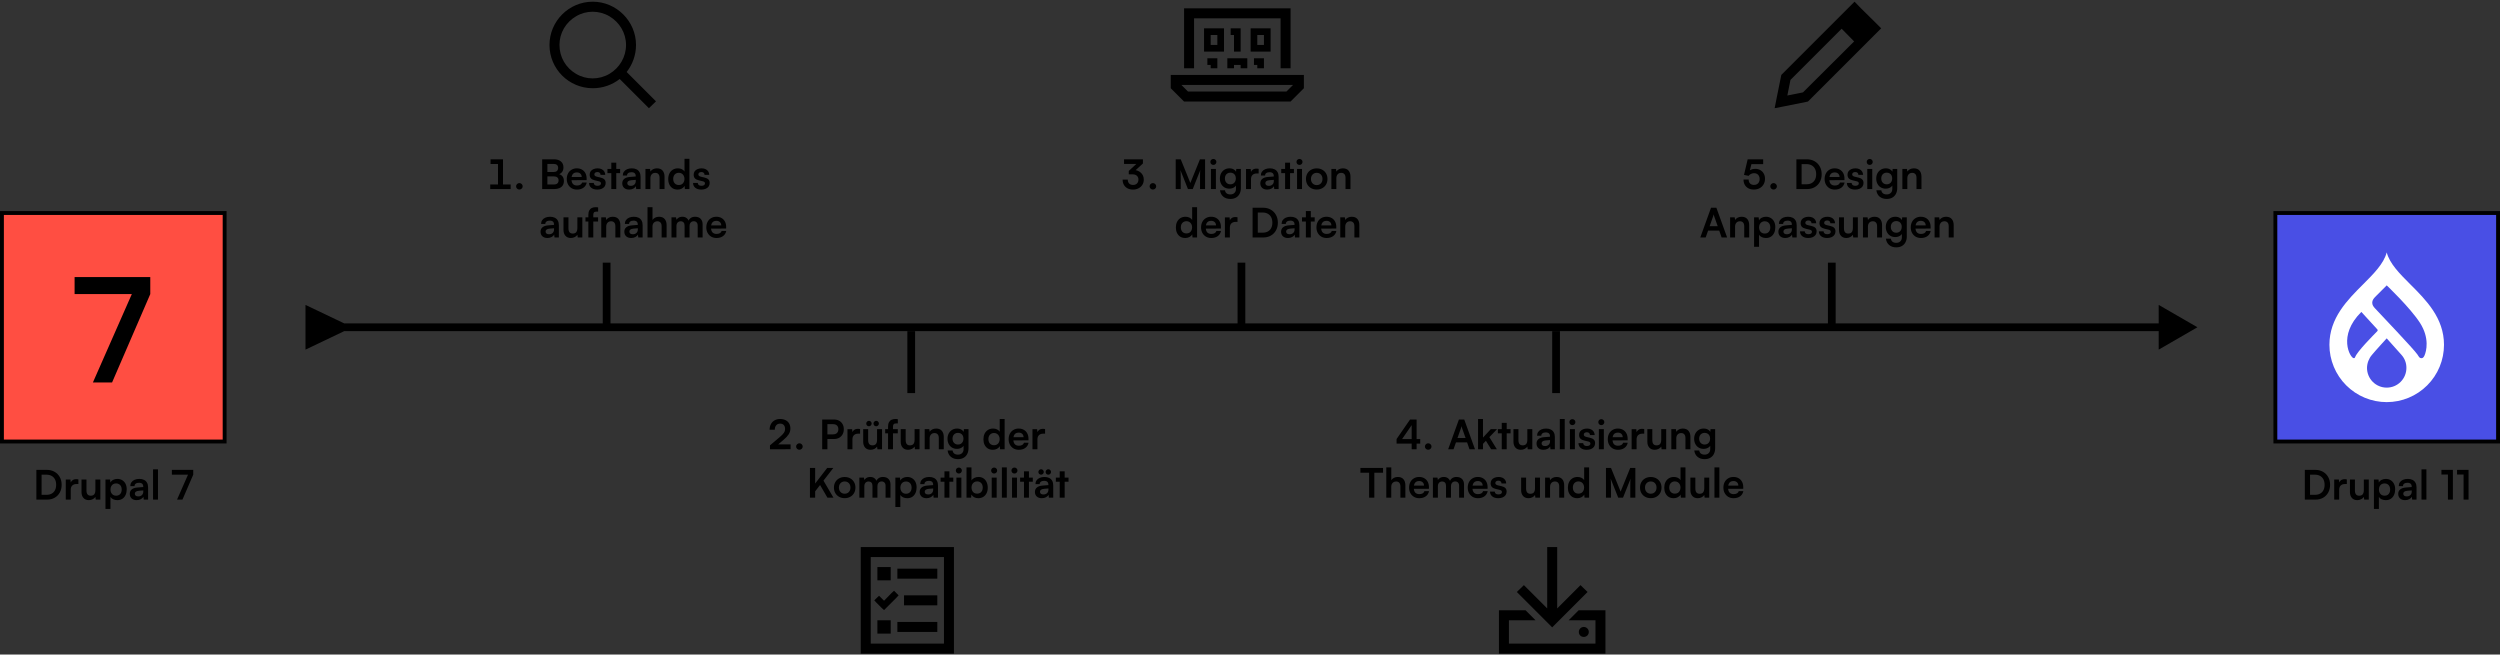 <svg width="1291" height="338" viewBox="0 0 1291 338" fill="none" xmlns="http://www.w3.org/2000/svg">
<rect x="0" y="0" width="1291" height="338" fill="#333333" stroke="none"/>
<path d="M177.754 167L157.754 157.453V180.547L177.754 171V167ZM1134.75 169L1114.75 157.453V180.547L1134.75 169ZM175.754 171H1116.75V167H175.754V171Z" fill="black"/>
<path d="M323.285 23.219C323.285 17.096 319.955 11.51 314.691 8.395C309.32 5.279 302.768 5.279 297.504 8.395C292.133 11.51 288.91 17.096 288.91 23.219C288.91 29.449 292.133 35.035 297.504 38.15C302.768 41.266 309.32 41.266 314.691 38.15C319.955 35.035 323.285 29.449 323.285 23.219ZM319.955 40.836C316.088 43.844 311.254 45.562 306.098 45.562C293.744 45.562 283.754 35.572 283.754 23.219C283.754 10.973 293.744 0.875 306.098 0.875C318.344 0.875 328.441 10.973 328.441 23.219C328.441 28.482 326.615 33.316 323.607 37.184L336.928 50.504L338.754 52.33L335.102 55.875L333.275 54.049L319.955 40.728V40.836Z" fill="black"/>
<path d="M257.167 95.253V84.683H253.321V82.266H259.752V95.253H263.703V97.628H253.153V95.253H257.167ZM268.203 97.88C267.741 97.88 267.342 97.719 267.006 97.397C266.669 97.075 266.501 96.683 266.501 96.22C266.501 95.758 266.669 95.365 267.006 95.043C267.342 94.707 267.741 94.539 268.203 94.539C268.666 94.539 269.065 94.707 269.401 95.043C269.738 95.365 269.906 95.758 269.906 96.22C269.906 96.683 269.738 97.075 269.401 97.397C269.065 97.719 268.666 97.88 268.203 97.88ZM282.669 82.266V97.628H279.979V82.266H282.669ZM286.074 91.092H281.85V88.823H285.927C286.669 88.823 287.237 88.641 287.629 88.276C288.021 87.898 288.217 87.366 288.217 86.679C288.217 86.021 288.014 85.516 287.608 85.166C287.202 84.816 286.613 84.641 285.843 84.641H281.766V82.266H286.074C287.601 82.266 288.799 82.637 289.668 83.38C290.536 84.122 290.97 85.138 290.97 86.427C290.97 87.352 290.746 88.129 290.298 88.76C289.85 89.376 289.184 89.824 288.302 90.105V89.81C289.254 90.035 289.976 90.455 290.466 91.071C290.956 91.688 291.202 92.486 291.202 93.467C291.202 94.336 291.006 95.085 290.613 95.716C290.221 96.332 289.647 96.809 288.89 97.145C288.147 97.467 287.251 97.628 286.2 97.628H281.766V95.253H286.074C286.844 95.253 287.433 95.071 287.839 94.707C288.245 94.343 288.449 93.817 288.449 93.131C288.449 92.486 288.238 91.989 287.818 91.639C287.412 91.275 286.83 91.092 286.074 91.092ZM297.934 97.901C296.912 97.901 296.001 97.67 295.202 97.208C294.418 96.731 293.801 96.087 293.353 95.274C292.905 94.448 292.68 93.502 292.68 92.437C292.68 91.359 292.898 90.406 293.332 89.579C293.766 88.753 294.376 88.108 295.16 87.646C295.945 87.169 296.842 86.931 297.85 86.931C298.901 86.931 299.805 87.156 300.561 87.604C301.318 88.038 301.899 88.648 302.306 89.432C302.726 90.217 302.936 91.155 302.936 92.248V93.026L294.025 93.047L294.067 91.408H300.393C300.393 90.693 300.162 90.119 299.7 89.684C299.251 89.25 298.642 89.033 297.871 89.033C297.269 89.033 296.757 89.159 296.337 89.411C295.931 89.663 295.623 90.042 295.412 90.546C295.202 91.05 295.097 91.667 295.097 92.395C295.097 93.516 295.335 94.364 295.812 94.938C296.302 95.513 297.024 95.8 297.976 95.8C298.677 95.8 299.251 95.667 299.7 95.4C300.162 95.134 300.463 94.756 300.603 94.266H302.978C302.754 95.4 302.193 96.29 301.297 96.935C300.414 97.579 299.293 97.901 297.934 97.901ZM304.189 94.476H306.627C306.641 94.924 306.809 95.281 307.132 95.548C307.454 95.814 307.902 95.947 308.477 95.947C309.093 95.947 309.555 95.835 309.864 95.611C310.186 95.386 310.347 95.085 310.347 94.707C310.347 94.455 310.263 94.231 310.095 94.034C309.927 93.838 309.611 93.691 309.149 93.593L307.279 93.152C306.34 92.942 305.639 92.606 305.177 92.143C304.729 91.667 304.505 91.015 304.505 90.189C304.505 89.516 304.68 88.935 305.03 88.444C305.394 87.954 305.885 87.583 306.501 87.331C307.118 87.064 307.825 86.931 308.624 86.931C309.394 86.931 310.074 87.071 310.662 87.352C311.251 87.632 311.706 88.024 312.028 88.528C312.364 89.033 312.54 89.621 312.554 90.294H310.116C310.116 89.845 309.976 89.495 309.695 89.243C309.415 88.977 309.023 88.844 308.519 88.844C308.014 88.844 307.622 88.956 307.342 89.18C307.061 89.404 306.921 89.705 306.921 90.084C306.921 90.658 307.37 91.05 308.266 91.26L310.137 91.702C311.005 91.898 311.657 92.213 312.091 92.647C312.54 93.082 312.764 93.698 312.764 94.497C312.764 95.197 312.582 95.807 312.217 96.325C311.853 96.83 311.342 97.222 310.683 97.502C310.025 97.768 309.268 97.901 308.413 97.901C307.125 97.901 306.095 97.586 305.324 96.956C304.568 96.325 304.189 95.499 304.189 94.476ZM313.686 87.246H320.243V89.39H313.686V87.246ZM318.246 97.628H315.683V84.01H318.246V97.628ZM324.886 97.901C323.793 97.901 322.924 97.607 322.28 97.019C321.649 96.416 321.334 95.632 321.334 94.665C321.334 93.712 321.663 92.956 322.322 92.395C322.994 91.821 323.947 91.485 325.18 91.387L328.29 91.134V90.903C328.29 90.427 328.199 90.049 328.017 89.768C327.849 89.474 327.604 89.264 327.281 89.138C326.959 88.998 326.581 88.928 326.146 88.928C325.39 88.928 324.808 89.082 324.402 89.39C323.996 89.684 323.793 90.105 323.793 90.651H321.607C321.607 89.894 321.796 89.243 322.175 88.697C322.567 88.136 323.113 87.702 323.814 87.394C324.528 87.085 325.348 86.931 326.273 86.931C327.211 86.931 328.017 87.099 328.689 87.436C329.362 87.758 329.88 88.248 330.244 88.907C330.609 89.551 330.791 90.357 330.791 91.323V97.628H328.542L328.353 96.094C328.129 96.626 327.695 97.061 327.05 97.397C326.42 97.733 325.698 97.901 324.886 97.901ZM325.705 95.968C326.504 95.968 327.134 95.744 327.597 95.296C328.073 94.847 328.311 94.224 328.311 93.425V92.879L326.146 93.047C325.348 93.117 324.78 93.285 324.444 93.551C324.108 93.803 323.94 94.14 323.94 94.56C323.94 95.022 324.094 95.373 324.402 95.611C324.71 95.849 325.145 95.968 325.705 95.968ZM335.873 97.628H333.31V87.246H335.684L335.895 88.591C336.217 88.073 336.672 87.667 337.261 87.373C337.863 87.078 338.514 86.931 339.215 86.931C340.518 86.931 341.499 87.317 342.157 88.087C342.83 88.858 343.166 89.909 343.166 91.24V97.628H340.602V91.849C340.602 90.98 340.406 90.336 340.014 89.915C339.621 89.481 339.089 89.264 338.416 89.264C337.618 89.264 336.994 89.516 336.546 90.021C336.098 90.525 335.873 91.197 335.873 92.038V97.628ZM349.951 97.901C348.942 97.901 348.074 97.677 347.345 97.229C346.631 96.766 346.07 96.129 345.664 95.317C345.272 94.504 345.075 93.558 345.075 92.479C345.075 91.401 345.272 90.448 345.664 89.621C346.07 88.781 346.652 88.122 347.408 87.646C348.165 87.169 349.061 86.931 350.098 86.931C350.827 86.931 351.492 87.078 352.095 87.373C352.697 87.653 353.159 88.052 353.482 88.57V81.993H356.025V97.628H353.671L353.503 96.01C353.194 96.598 352.718 97.061 352.074 97.397C351.443 97.733 350.736 97.901 349.951 97.901ZM350.518 95.548C351.121 95.548 351.639 95.421 352.074 95.169C352.508 94.903 352.844 94.532 353.082 94.055C353.335 93.565 353.461 93.012 353.461 92.395C353.461 91.765 353.335 91.219 353.082 90.756C352.844 90.28 352.508 89.909 352.074 89.642C351.639 89.362 351.121 89.222 350.518 89.222C349.93 89.222 349.419 89.362 348.984 89.642C348.55 89.909 348.214 90.28 347.976 90.756C347.751 91.233 347.639 91.779 347.639 92.395C347.639 93.012 347.751 93.558 347.976 94.034C348.214 94.511 348.55 94.882 348.984 95.148C349.419 95.415 349.93 95.548 350.518 95.548ZM357.898 94.476H360.336C360.35 94.924 360.518 95.281 360.84 95.548C361.162 95.814 361.611 95.947 362.185 95.947C362.801 95.947 363.264 95.835 363.572 95.611C363.894 95.386 364.055 95.085 364.055 94.707C364.055 94.455 363.971 94.231 363.803 94.034C363.635 93.838 363.32 93.691 362.858 93.593L360.987 93.152C360.048 92.942 359.348 92.606 358.886 92.143C358.437 91.667 358.213 91.015 358.213 90.189C358.213 89.516 358.388 88.935 358.739 88.444C359.103 87.954 359.593 87.583 360.21 87.331C360.826 87.064 361.534 86.931 362.332 86.931C363.103 86.931 363.782 87.071 364.371 87.352C364.959 87.632 365.414 88.024 365.737 88.528C366.073 89.033 366.248 89.621 366.262 90.294H363.824C363.824 89.845 363.684 89.495 363.404 89.243C363.124 88.977 362.731 88.844 362.227 88.844C361.723 88.844 361.33 88.956 361.05 89.18C360.77 89.404 360.63 89.705 360.63 90.084C360.63 90.658 361.078 91.05 361.975 91.26L363.845 91.702C364.714 91.898 365.365 92.213 365.8 92.647C366.248 93.082 366.472 93.698 366.472 94.497C366.472 95.197 366.29 95.807 365.926 96.325C365.562 96.83 365.05 97.222 364.392 97.502C363.733 97.768 362.977 97.901 362.122 97.901C360.833 97.901 359.803 97.586 359.033 96.956C358.276 96.325 357.898 95.499 357.898 94.476ZM282.69 122.901C281.598 122.901 280.729 122.607 280.084 122.019C279.454 121.416 279.139 120.632 279.139 119.665C279.139 118.712 279.468 117.956 280.126 117.395C280.799 116.821 281.752 116.485 282.985 116.387L286.095 116.134V115.903C286.095 115.427 286.004 115.049 285.822 114.768C285.654 114.474 285.408 114.264 285.086 114.138C284.764 113.998 284.386 113.928 283.951 113.928C283.195 113.928 282.613 114.082 282.207 114.39C281.801 114.684 281.598 115.105 281.598 115.651H279.412C279.412 114.894 279.601 114.243 279.979 113.697C280.372 113.136 280.918 112.702 281.619 112.394C282.333 112.085 283.153 111.931 284.077 111.931C285.016 111.931 285.822 112.099 286.494 112.436C287.167 112.758 287.685 113.248 288.049 113.907C288.414 114.551 288.596 115.357 288.596 116.324V122.628H286.347L286.158 121.094C285.934 121.626 285.499 122.061 284.855 122.397C284.225 122.733 283.503 122.901 282.69 122.901ZM283.51 120.968C284.309 120.968 284.939 120.744 285.401 120.295C285.878 119.847 286.116 119.224 286.116 118.425V117.879L283.951 118.047C283.153 118.117 282.585 118.285 282.249 118.551C281.913 118.803 281.745 119.14 281.745 119.56C281.745 120.022 281.899 120.373 282.207 120.611C282.515 120.849 282.95 120.968 283.51 120.968ZM298.155 112.247H300.719V122.628H298.344L298.155 121.241C297.846 121.732 297.384 122.131 296.768 122.439C296.151 122.747 295.493 122.901 294.792 122.901C293.601 122.901 292.67 122.523 291.997 121.767C291.325 121.01 290.988 120.001 290.988 118.74V112.247H293.552V117.837C293.552 118.817 293.741 119.525 294.12 119.959C294.498 120.394 295.044 120.611 295.759 120.611C296.571 120.611 297.174 120.373 297.566 119.896C297.959 119.406 298.155 118.67 298.155 117.69V112.247ZM302.337 112.247H308.852V114.39H302.337V112.247ZM308.873 107.098V109.283C308.733 109.283 308.585 109.283 308.431 109.283C308.291 109.283 308.144 109.283 307.99 109.283C307.346 109.283 306.911 109.437 306.687 109.746C306.477 110.054 306.372 110.467 306.372 110.986V122.628H303.829V110.986C303.829 110.033 303.983 109.269 304.291 108.695C304.6 108.106 305.034 107.679 305.594 107.413C306.155 107.133 306.806 106.993 307.549 106.993C307.759 106.993 307.976 107 308.2 107.014C308.438 107.028 308.663 107.056 308.873 107.098ZM313.052 122.628H310.488V112.247H312.863L313.073 113.592C313.395 113.073 313.851 112.667 314.439 112.373C315.041 112.078 315.693 111.931 316.393 111.931C317.696 111.931 318.677 112.317 319.336 113.087C320.008 113.858 320.344 114.908 320.344 116.239V122.628H317.78V116.849C317.78 115.98 317.584 115.336 317.192 114.915C316.8 114.481 316.267 114.264 315.595 114.264C314.796 114.264 314.173 114.516 313.724 115.021C313.276 115.525 313.052 116.197 313.052 117.038V122.628ZM325.953 122.901C324.86 122.901 323.991 122.607 323.347 122.019C322.716 121.416 322.401 120.632 322.401 119.665C322.401 118.712 322.73 117.956 323.389 117.395C324.061 116.821 325.014 116.485 326.247 116.387L329.357 116.134V115.903C329.357 115.427 329.266 115.049 329.084 114.768C328.916 114.474 328.671 114.264 328.348 114.138C328.026 113.998 327.648 113.928 327.214 113.928C326.457 113.928 325.876 114.082 325.469 114.39C325.063 114.684 324.86 115.105 324.86 115.651H322.674C322.674 114.894 322.863 114.243 323.242 113.697C323.634 113.136 324.18 112.702 324.881 112.394C325.595 112.085 326.415 111.931 327.34 111.931C328.278 111.931 329.084 112.099 329.757 112.436C330.429 112.758 330.947 113.248 331.312 113.907C331.676 114.551 331.858 115.357 331.858 116.324V122.628H329.609L329.42 121.094C329.196 121.626 328.762 122.061 328.117 122.397C327.487 122.733 326.765 122.901 325.953 122.901ZM326.772 120.968C327.571 120.968 328.201 120.744 328.664 120.295C329.14 119.847 329.378 119.224 329.378 118.425V117.879L327.214 118.047C326.415 118.117 325.848 118.285 325.511 118.551C325.175 118.803 325.007 119.14 325.007 119.56C325.007 120.022 325.161 120.373 325.469 120.611C325.778 120.849 326.212 120.968 326.772 120.968ZM336.941 122.628H334.377V106.993H336.962V113.592C337.284 113.087 337.732 112.688 338.307 112.394C338.895 112.085 339.568 111.931 340.324 111.931C341.599 111.931 342.566 112.317 343.224 113.087C343.897 113.858 344.233 114.908 344.233 116.239V122.628H341.669V116.849C341.669 116.26 341.578 115.777 341.396 115.399C341.214 115.021 340.962 114.74 340.639 114.558C340.317 114.362 339.939 114.264 339.505 114.264C338.972 114.264 338.51 114.383 338.118 114.621C337.739 114.845 337.445 115.161 337.235 115.567C337.039 115.973 336.941 116.436 336.941 116.954V122.628ZM349.316 122.628H346.752V112.247H349.106L349.421 114.096L349.127 113.844C349.337 113.339 349.722 112.898 350.283 112.52C350.843 112.127 351.544 111.931 352.384 111.931C353.295 111.931 354.037 112.169 354.612 112.646C355.2 113.122 355.607 113.753 355.831 114.537H355.411C355.565 113.753 355.957 113.122 356.587 112.646C357.232 112.169 358.009 111.931 358.92 111.931C360.181 111.931 361.148 112.289 361.82 113.003C362.493 113.704 362.829 114.649 362.829 115.84V122.628H360.286V116.513C360.286 115.77 360.097 115.21 359.719 114.831C359.354 114.439 358.864 114.243 358.248 114.243C357.855 114.243 357.491 114.334 357.155 114.516C356.833 114.698 356.573 114.972 356.377 115.336C356.181 115.7 356.083 116.169 356.083 116.744V122.628H353.519V116.492C353.519 115.763 353.337 115.21 352.973 114.831C352.608 114.453 352.125 114.264 351.523 114.264C351.116 114.264 350.745 114.355 350.409 114.537C350.073 114.705 349.806 114.979 349.61 115.357C349.414 115.721 349.316 116.183 349.316 116.744V122.628ZM369.99 122.901C368.968 122.901 368.057 122.67 367.258 122.208C366.474 121.732 365.857 121.087 365.409 120.274C364.961 119.448 364.736 118.502 364.736 117.437C364.736 116.359 364.954 115.406 365.388 114.579C365.822 113.753 366.432 113.108 367.216 112.646C368.001 112.169 368.898 111.931 369.906 111.931C370.957 111.931 371.861 112.155 372.617 112.604C373.374 113.038 373.955 113.648 374.362 114.432C374.782 115.217 374.992 116.155 374.992 117.248V118.026L366.081 118.047L366.123 116.408H372.449C372.449 115.693 372.218 115.119 371.756 114.684C371.307 114.25 370.698 114.033 369.927 114.033C369.325 114.033 368.813 114.159 368.393 114.411C367.987 114.663 367.679 115.042 367.468 115.546C367.258 116.05 367.153 116.667 367.153 117.395C367.153 118.516 367.391 119.364 367.868 119.938C368.358 120.513 369.08 120.8 370.032 120.8C370.733 120.8 371.307 120.667 371.756 120.401C372.218 120.134 372.519 119.756 372.659 119.266H375.034C374.81 120.401 374.249 121.29 373.353 121.935C372.47 122.579 371.349 122.901 369.99 122.901Z" fill="black"/>
<line x1="313.254" y1="135.628" x2="313.254" y2="167.628" stroke="black" stroke-width="4"/>
<path d="M616.609 9.469V35.25H611.453V9.469V4.312H616.609H661.297H666.453V9.469V35.25H661.297V9.469H616.609ZM610.057 43.844L613.494 47.281H664.305L667.742 43.844H610.057ZM673.328 45.562L666.453 52.438H611.453L604.578 45.562V43.844V38.688H609.734H668.172H673.328V43.844V45.562ZM623.484 14.625H630.359H632.078V16.344V24.938V26.656H630.359H623.484H621.766V24.938V16.344V14.625H623.484ZM625.203 23.219H628.641V18.062H625.203V23.219ZM637.234 14.625H638.953H640.672V16.344V24.938V26.656H637.234V24.938V18.062H635.516V14.625H637.234ZM645.828 14.625H647.547H654.422H656.141V16.344V24.938V26.656H654.422H647.547H645.828V24.938V16.344V14.625ZM649.266 18.062V23.219H652.703V18.062H649.266ZM625.203 30.094H626.922H628.641V31.812V35.25H625.203V33.531H623.484V30.094H625.203ZM652.703 30.094V31.812V35.25H649.266V33.531H647.547V30.094H649.266H650.984H652.703ZM644.109 31.812V35.25H640.672V33.531H637.234V35.25H633.797V31.812V30.094H635.516H642.391H644.109V31.812Z" fill="black"/>
<path d="M590.203 84.409L584.655 89.516L582.89 88.276L588.249 83.338L587.807 84.641H580.452V82.266H590.203V84.409ZM584.739 90.021H582.89V88.276C583.142 88.066 583.485 87.926 583.919 87.856C584.354 87.772 584.76 87.73 585.138 87.73C585.881 87.73 586.581 87.842 587.24 88.066C587.898 88.29 588.48 88.62 588.984 89.054C589.503 89.474 589.909 90 590.203 90.63C590.497 91.246 590.644 91.954 590.644 92.753C590.644 93.803 590.392 94.714 589.888 95.485C589.398 96.255 588.725 96.851 587.87 97.271C587.03 97.691 586.091 97.901 585.054 97.901C584.06 97.901 583.156 97.705 582.343 97.313C581.545 96.907 580.907 96.318 580.431 95.548C579.955 94.777 579.716 93.838 579.716 92.732H582.385C582.385 93.614 582.631 94.301 583.121 94.791C583.625 95.267 584.291 95.506 585.117 95.506C585.958 95.506 586.63 95.253 587.135 94.749C587.639 94.231 587.891 93.551 587.891 92.711C587.891 91.94 587.632 91.302 587.114 90.798C586.609 90.28 585.818 90.021 584.739 90.021ZM595.355 97.88C594.893 97.88 594.494 97.719 594.157 97.397C593.821 97.075 593.653 96.683 593.653 96.22C593.653 95.758 593.821 95.365 594.157 95.043C594.494 94.707 594.893 94.539 595.355 94.539C595.818 94.539 596.217 94.707 596.553 95.043C596.889 95.365 597.057 95.758 597.057 96.22C597.057 96.683 596.889 97.075 596.553 97.397C596.217 97.719 595.818 97.88 595.355 97.88ZM609.737 97.628H607.131V82.266H609.737L614.697 94.497L619.656 82.266H622.304V97.628H619.698V92.9C619.698 92.129 619.698 91.485 619.698 90.966C619.698 90.434 619.705 89.986 619.719 89.621C619.733 89.257 619.747 88.935 619.761 88.655C619.775 88.374 619.803 88.094 619.845 87.814L615.937 97.628H613.457L609.569 87.835C609.639 88.297 609.681 88.886 609.695 89.6C609.723 90.315 609.737 91.155 609.737 92.122V97.628ZM625.326 97.628V87.246H627.89V97.628H625.326ZM626.587 85.166C626.153 85.166 625.781 85.019 625.473 84.725C625.179 84.416 625.032 84.045 625.032 83.611C625.032 83.177 625.179 82.812 625.473 82.518C625.781 82.224 626.153 82.077 626.587 82.077C627.021 82.077 627.386 82.224 627.68 82.518C627.988 82.812 628.142 83.177 628.142 83.611C628.142 84.045 627.988 84.416 627.68 84.725C627.386 85.019 627.021 85.166 626.587 85.166ZM629.95 92.206C629.95 91.197 630.154 90.301 630.56 89.516C630.98 88.718 631.562 88.087 632.304 87.625C633.047 87.162 633.908 86.931 634.889 86.931C635.772 86.931 636.528 87.127 637.159 87.52C637.789 87.898 638.231 88.43 638.483 89.117L638.21 89.348L638.42 87.246H640.794V97.103C640.794 98.252 640.57 99.246 640.122 100.087C639.688 100.942 639.064 101.593 638.252 102.041C637.453 102.504 636.486 102.735 635.351 102.735C633.866 102.735 632.647 102.336 631.695 101.537C630.742 100.738 630.182 99.646 630.014 98.259H632.577C632.661 98.931 632.942 99.457 633.418 99.835C633.908 100.213 634.553 100.402 635.351 100.402C636.234 100.402 636.935 100.143 637.453 99.625C637.985 99.12 638.252 98.434 638.252 97.565V94.98L638.546 95.253C638.294 95.912 637.831 96.437 637.159 96.83C636.486 97.222 635.709 97.418 634.826 97.418C633.845 97.418 632.991 97.194 632.262 96.746C631.534 96.297 630.966 95.681 630.56 94.896C630.154 94.112 629.95 93.215 629.95 92.206ZM632.535 92.143C632.535 92.732 632.647 93.257 632.872 93.719C633.11 94.168 633.439 94.525 633.859 94.791C634.28 95.057 634.77 95.19 635.33 95.19C635.919 95.19 636.423 95.064 636.844 94.812C637.278 94.546 637.607 94.189 637.831 93.74C638.069 93.278 638.189 92.746 638.189 92.143C638.189 91.541 638.076 91.022 637.852 90.588C637.628 90.14 637.299 89.789 636.865 89.537C636.444 89.285 635.933 89.159 635.33 89.159C634.756 89.159 634.259 89.292 633.838 89.558C633.418 89.81 633.096 90.161 632.872 90.609C632.647 91.057 632.535 91.569 632.535 92.143ZM649.963 87.204V89.579H649.017C648.078 89.579 647.343 89.831 646.81 90.336C646.278 90.826 646.012 91.576 646.012 92.585V97.628H643.448V87.267H645.865L646.075 89.411H645.823C645.963 88.725 646.292 88.164 646.81 87.73C647.329 87.296 648.001 87.078 648.828 87.078C649.01 87.078 649.192 87.085 649.374 87.099C649.556 87.113 649.752 87.148 649.963 87.204ZM654.377 97.901C653.284 97.901 652.415 97.607 651.771 97.019C651.14 96.416 650.825 95.632 650.825 94.665C650.825 93.712 651.155 92.956 651.813 92.395C652.485 91.821 653.438 91.485 654.671 91.387L657.781 91.134V90.903C657.781 90.427 657.69 90.049 657.508 89.768C657.34 89.474 657.095 89.264 656.773 89.138C656.45 88.998 656.072 88.928 655.638 88.928C654.881 88.928 654.3 89.082 653.894 89.39C653.487 89.684 653.284 90.105 653.284 90.651H651.098C651.098 89.894 651.288 89.243 651.666 88.697C652.058 88.136 652.605 87.702 653.305 87.394C654.02 87.085 654.839 86.931 655.764 86.931C656.703 86.931 657.508 87.099 658.181 87.436C658.853 87.758 659.372 88.248 659.736 88.907C660.1 89.551 660.282 90.357 660.282 91.323V97.628H658.034L657.844 96.094C657.62 96.626 657.186 97.061 656.541 97.397C655.911 97.733 655.189 97.901 654.377 97.901ZM655.196 95.968C655.995 95.968 656.626 95.744 657.088 95.296C657.564 94.847 657.802 94.224 657.802 93.425V92.879L655.638 93.047C654.839 93.117 654.272 93.285 653.936 93.551C653.599 93.803 653.431 94.14 653.431 94.56C653.431 95.022 653.585 95.373 653.894 95.611C654.202 95.849 654.636 95.968 655.196 95.968ZM661.628 87.246H668.184V89.39H661.628V87.246ZM666.188 97.628H663.624V84.01H666.188V97.628ZM669.799 97.628V87.246H672.363V97.628H669.799ZM671.06 85.166C670.626 85.166 670.255 85.019 669.946 84.725C669.652 84.416 669.505 84.045 669.505 83.611C669.505 83.177 669.652 82.812 669.946 82.518C670.255 82.224 670.626 82.077 671.06 82.077C671.495 82.077 671.859 82.224 672.153 82.518C672.461 82.812 672.615 83.177 672.615 83.611C672.615 84.045 672.461 84.416 672.153 84.725C671.859 85.019 671.495 85.166 671.06 85.166ZM674.403 92.416C674.403 91.338 674.641 90.392 675.117 89.579C675.594 88.753 676.252 88.108 677.093 87.646C677.933 87.183 678.886 86.952 679.951 86.952C681.03 86.952 681.982 87.183 682.809 87.646C683.649 88.108 684.308 88.753 684.784 89.579C685.261 90.392 685.499 91.338 685.499 92.416C685.499 93.495 685.261 94.448 684.784 95.274C684.308 96.087 683.649 96.725 682.809 97.187C681.982 97.649 681.03 97.88 679.951 97.88C678.886 97.88 677.933 97.649 677.093 97.187C676.252 96.725 675.594 96.087 675.117 95.274C674.641 94.448 674.403 93.495 674.403 92.416ZM676.967 92.416C676.967 93.047 677.093 93.6 677.345 94.077C677.611 94.553 677.961 94.924 678.396 95.19C678.844 95.457 679.362 95.59 679.951 95.59C680.539 95.59 681.058 95.457 681.506 95.19C681.954 94.924 682.304 94.553 682.557 94.077C682.809 93.6 682.935 93.047 682.935 92.416C682.935 91.772 682.809 91.219 682.557 90.756C682.304 90.28 681.954 89.909 681.506 89.642C681.058 89.376 680.539 89.243 679.951 89.243C679.362 89.243 678.844 89.376 678.396 89.642C677.961 89.909 677.611 90.28 677.345 90.756C677.093 91.219 676.967 91.772 676.967 92.416ZM690.095 97.628H687.531V87.246H689.906L690.116 88.591C690.438 88.073 690.894 87.667 691.482 87.373C692.084 87.078 692.736 86.931 693.436 86.931C694.739 86.931 695.72 87.317 696.379 88.087C697.051 88.858 697.387 89.909 697.387 91.24V97.628H694.823V91.849C694.823 90.98 694.627 90.336 694.235 89.915C693.843 89.481 693.31 89.264 692.638 89.264C691.839 89.264 691.216 89.516 690.767 90.021C690.319 90.525 690.095 91.197 690.095 92.038V97.628ZM612.096 122.901C611.088 122.901 610.219 122.677 609.491 122.229C608.776 121.767 608.216 121.129 607.809 120.316C607.417 119.504 607.221 118.558 607.221 117.479C607.221 116.401 607.417 115.448 607.809 114.621C608.216 113.781 608.797 113.122 609.554 112.646C610.31 112.169 611.207 111.931 612.244 111.931C612.972 111.931 613.638 112.078 614.24 112.373C614.842 112.653 615.305 113.052 615.627 113.571V106.993H618.17V122.628H615.816L615.648 121.01C615.34 121.598 614.863 122.061 614.219 122.397C613.589 122.733 612.881 122.901 612.096 122.901ZM612.664 120.548C613.266 120.548 613.785 120.422 614.219 120.169C614.653 119.903 614.99 119.532 615.228 119.056C615.48 118.565 615.606 118.012 615.606 117.395C615.606 116.765 615.48 116.218 615.228 115.756C614.99 115.28 614.653 114.908 614.219 114.642C613.785 114.362 613.266 114.222 612.664 114.222C612.075 114.222 611.564 114.362 611.13 114.642C610.695 114.908 610.359 115.28 610.121 115.756C609.897 116.232 609.785 116.779 609.785 117.395C609.785 118.012 609.897 118.558 610.121 119.035C610.359 119.511 610.695 119.882 611.13 120.148C611.564 120.415 612.075 120.548 612.664 120.548ZM625.486 122.901C624.464 122.901 623.553 122.67 622.754 122.208C621.97 121.732 621.353 121.087 620.905 120.274C620.457 119.448 620.232 118.502 620.232 117.437C620.232 116.359 620.45 115.406 620.884 114.579C621.318 113.753 621.928 113.108 622.712 112.646C623.497 112.169 624.393 111.931 625.402 111.931C626.453 111.931 627.357 112.155 628.113 112.604C628.87 113.038 629.451 113.648 629.857 114.432C630.278 115.217 630.488 116.155 630.488 117.248V118.026L621.577 118.047L621.619 116.408H627.945C627.945 115.693 627.714 115.119 627.252 114.684C626.803 114.25 626.194 114.033 625.423 114.033C624.821 114.033 624.309 114.159 623.889 114.411C623.483 114.663 623.175 115.042 622.964 115.546C622.754 116.05 622.649 116.667 622.649 117.395C622.649 118.516 622.887 119.364 623.364 119.938C623.854 120.513 624.576 120.8 625.528 120.8C626.229 120.8 626.803 120.667 627.252 120.401C627.714 120.134 628.015 119.756 628.155 119.266H630.53C630.306 120.401 629.745 121.29 628.849 121.935C627.966 122.579 626.845 122.901 625.486 122.901ZM639.055 112.204V114.579H638.109C637.17 114.579 636.435 114.831 635.902 115.336C635.37 115.826 635.104 116.576 635.104 117.584V122.628H632.54V112.268H634.957L635.167 114.411H634.915C635.055 113.725 635.384 113.164 635.902 112.73C636.421 112.296 637.093 112.078 637.92 112.078C638.102 112.078 638.284 112.085 638.466 112.099C638.648 112.113 638.845 112.148 639.055 112.204ZM652.36 122.628H646.833V107.266H652.213C653.726 107.266 655.057 107.595 656.206 108.254C657.354 108.898 658.251 109.802 658.896 110.965C659.554 112.113 659.883 113.451 659.883 114.979C659.883 116.478 659.561 117.809 658.917 118.971C658.286 120.12 657.404 121.017 656.269 121.661C655.148 122.306 653.845 122.628 652.36 122.628ZM649.523 108.506V121.409L648.241 120.148H652.108C653.13 120.148 654.013 119.938 654.756 119.518C655.498 119.098 656.066 118.502 656.458 117.732C656.85 116.961 657.046 116.043 657.046 114.979C657.046 113.886 656.843 112.954 656.437 112.183C656.031 111.399 655.449 110.796 654.693 110.376C653.936 109.956 653.025 109.746 651.961 109.746H648.241L649.523 108.506ZM665.1 122.901C664.007 122.901 663.139 122.607 662.494 122.019C661.864 121.416 661.548 120.632 661.548 119.665C661.548 118.712 661.878 117.956 662.536 117.395C663.209 116.821 664.161 116.485 665.394 116.387L668.505 116.134V115.903C668.505 115.427 668.414 115.049 668.231 114.768C668.063 114.474 667.818 114.264 667.496 114.138C667.174 113.998 666.795 113.928 666.361 113.928C665.604 113.928 665.023 114.082 664.617 114.39C664.21 114.684 664.007 115.105 664.007 115.651H661.822C661.822 114.894 662.011 114.243 662.389 113.697C662.781 113.136 663.328 112.702 664.028 112.394C664.743 112.085 665.562 111.931 666.487 111.931C667.426 111.931 668.231 112.099 668.904 112.436C669.576 112.758 670.095 113.248 670.459 113.907C670.823 114.551 671.005 115.357 671.005 116.324V122.628H668.757L668.568 121.094C668.343 121.626 667.909 122.061 667.265 122.397C666.634 122.733 665.913 122.901 665.1 122.901ZM665.92 120.968C666.718 120.968 667.349 120.744 667.811 120.295C668.287 119.847 668.526 119.224 668.526 118.425V117.879L666.361 118.047C665.562 118.117 664.995 118.285 664.659 118.551C664.323 118.803 664.154 119.14 664.154 119.56C664.154 120.022 664.309 120.373 664.617 120.611C664.925 120.849 665.359 120.968 665.92 120.968ZM672.351 112.247H678.908V114.39H672.351V112.247ZM676.911 122.628H674.347V109.01H676.911V122.628ZM685.064 122.901C684.042 122.901 683.131 122.67 682.332 122.208C681.548 121.732 680.931 121.087 680.483 120.274C680.035 119.448 679.81 118.502 679.81 117.437C679.81 116.359 680.028 115.406 680.462 114.579C680.896 113.753 681.506 113.108 682.29 112.646C683.075 112.169 683.972 111.931 684.98 111.931C686.031 111.931 686.935 112.155 687.691 112.604C688.448 113.038 689.029 113.648 689.436 114.432C689.856 115.217 690.066 116.155 690.066 117.248V118.026L681.155 118.047L681.197 116.408H687.523C687.523 115.693 687.292 115.119 686.83 114.684C686.381 114.25 685.772 114.033 685.001 114.033C684.399 114.033 683.887 114.159 683.467 114.411C683.061 114.663 682.753 115.042 682.542 115.546C682.332 116.05 682.227 116.667 682.227 117.395C682.227 118.516 682.465 119.364 682.942 119.938C683.432 120.513 684.154 120.8 685.106 120.8C685.807 120.8 686.381 120.667 686.83 120.401C687.292 120.134 687.593 119.756 687.733 119.266H690.108C689.884 120.401 689.323 121.29 688.427 121.935C687.544 122.579 686.423 122.901 685.064 122.901ZM694.682 122.628H692.118V112.247H694.493L694.703 113.592C695.025 113.073 695.48 112.667 696.069 112.373C696.671 112.078 697.323 111.931 698.023 111.931C699.326 111.931 700.307 112.317 700.965 113.087C701.638 113.858 701.974 114.908 701.974 116.239V122.628H699.41V116.849C699.41 115.98 699.214 115.336 698.822 114.915C698.43 114.481 697.897 114.264 697.225 114.264C696.426 114.264 695.803 114.516 695.354 115.021C694.906 115.525 694.682 116.197 694.682 117.038V122.628Z" fill="black"/>
<line x1="641.078" y1="135.628" x2="641.078" y2="167.628" stroke="black" stroke-width="4"/>
<path d="M916.432 55.876L917.506 50.397L919.87 38.686L954.035 4.521L957.688 0.868L961.233 4.521L967.787 10.967L971.44 14.62L967.787 18.273L933.622 52.438L921.911 54.802L916.432 55.876ZM931.043 47.711L957.473 21.388L951.027 14.835L924.597 41.264L922.985 49.322L931.043 47.711Z" fill="black"/>
<path d="M905.688 97.88C904.609 97.88 903.671 97.67 902.872 97.25C902.074 96.816 901.45 96.213 901.002 95.443C900.567 94.658 900.35 93.747 900.35 92.711H902.998C902.998 93.579 903.243 94.259 903.734 94.749C904.224 95.239 904.89 95.485 905.73 95.485C906.347 95.485 906.872 95.365 907.306 95.127C907.741 94.875 908.077 94.518 908.315 94.055C908.567 93.593 908.693 93.054 908.693 92.437C908.693 91.849 908.574 91.331 908.336 90.882C908.112 90.42 907.783 90.063 907.348 89.81C906.928 89.558 906.403 89.432 905.772 89.432C905.198 89.432 904.658 89.565 904.154 89.831C903.65 90.084 903.257 90.413 902.977 90.819L900.602 90.315L902.494 82.266H910.501V84.746H903.755L904.658 83.905L903.397 88.802L902.494 89.18C902.844 88.535 903.355 88.045 904.028 87.709C904.7 87.359 905.471 87.183 906.34 87.183C907.362 87.183 908.252 87.401 909.009 87.835C909.779 88.269 910.375 88.872 910.795 89.642C911.229 90.399 911.446 91.281 911.446 92.29C911.446 93.397 911.201 94.371 910.711 95.211C910.221 96.052 909.541 96.71 908.672 97.187C907.818 97.649 906.823 97.88 905.688 97.88ZM915.884 97.88C915.422 97.88 915.022 97.719 914.686 97.397C914.35 97.075 914.182 96.683 914.182 96.22C914.182 95.758 914.35 95.365 914.686 95.043C915.022 94.707 915.422 94.539 915.884 94.539C916.346 94.539 916.746 94.707 917.082 95.043C917.418 95.365 917.586 95.758 917.586 96.22C917.586 96.683 917.418 97.075 917.082 97.397C916.746 97.719 916.346 97.88 915.884 97.88ZM933.187 97.628H927.66V82.266H933.04C934.553 82.266 935.884 82.595 937.033 83.254C938.182 83.898 939.078 84.802 939.723 85.965C940.381 87.113 940.711 88.451 940.711 89.978C940.711 91.478 940.388 92.809 939.744 93.972C939.113 95.12 938.231 96.017 937.096 96.662C935.975 97.306 934.672 97.628 933.187 97.628ZM930.35 83.506V96.409L929.068 95.148H932.935C933.958 95.148 934.84 94.938 935.583 94.518C936.325 94.098 936.893 93.502 937.285 92.732C937.677 91.961 937.873 91.043 937.873 89.978C937.873 88.886 937.67 87.954 937.264 87.183C936.858 86.399 936.276 85.796 935.52 85.376C934.763 84.956 933.852 84.746 932.788 84.746H929.068L930.35 83.506ZM947.482 97.901C946.46 97.901 945.549 97.67 944.75 97.208C943.966 96.731 943.349 96.087 942.901 95.274C942.453 94.448 942.229 93.502 942.229 92.437C942.229 91.359 942.446 90.406 942.88 89.579C943.314 88.753 943.924 88.108 944.708 87.646C945.493 87.169 946.39 86.931 947.398 86.931C948.449 86.931 949.353 87.156 950.109 87.604C950.866 88.038 951.447 88.648 951.854 89.432C952.274 90.217 952.484 91.155 952.484 92.248V93.026L943.574 93.047L943.616 91.408H949.941C949.941 90.693 949.71 90.119 949.248 89.684C948.799 89.25 948.19 89.033 947.419 89.033C946.817 89.033 946.306 89.159 945.885 89.411C945.479 89.663 945.171 90.042 944.961 90.546C944.75 91.05 944.645 91.667 944.645 92.395C944.645 93.516 944.884 94.364 945.36 94.938C945.85 95.513 946.572 95.8 947.524 95.8C948.225 95.8 948.799 95.667 949.248 95.4C949.71 95.134 950.011 94.756 950.151 94.266H952.526C952.302 95.4 951.742 96.29 950.845 96.935C949.962 97.579 948.841 97.901 947.482 97.901ZM953.737 94.476H956.175C956.189 94.924 956.357 95.281 956.68 95.548C957.002 95.814 957.45 95.947 958.025 95.947C958.641 95.947 959.103 95.835 959.412 95.611C959.734 95.386 959.895 95.085 959.895 94.707C959.895 94.455 959.811 94.231 959.643 94.034C959.475 93.838 959.159 93.691 958.697 93.593L956.827 93.152C955.888 92.942 955.188 92.606 954.725 92.143C954.277 91.667 954.053 91.015 954.053 90.189C954.053 89.516 954.228 88.935 954.578 88.444C954.942 87.954 955.433 87.583 956.049 87.331C956.666 87.064 957.373 86.931 958.172 86.931C958.942 86.931 959.622 87.071 960.21 87.352C960.799 87.632 961.254 88.024 961.576 88.528C961.912 89.033 962.088 89.621 962.102 90.294H959.664C959.664 89.845 959.524 89.495 959.244 89.243C958.963 88.977 958.571 88.844 958.067 88.844C957.562 88.844 957.17 88.956 956.89 89.18C956.61 89.404 956.469 89.705 956.469 90.084C956.469 90.658 956.918 91.05 957.814 91.26L959.685 91.702C960.553 91.898 961.205 92.213 961.639 92.647C962.088 93.082 962.312 93.698 962.312 94.497C962.312 95.197 962.13 95.807 961.765 96.325C961.401 96.83 960.89 97.222 960.231 97.502C959.573 97.768 958.816 97.901 957.962 97.901C956.673 97.901 955.643 97.586 954.872 96.956C954.116 96.325 953.737 95.499 953.737 94.476ZM964.264 97.628V87.246H966.828V97.628H964.264ZM965.525 85.166C965.091 85.166 964.719 85.019 964.411 84.725C964.117 84.416 963.97 84.045 963.97 83.611C963.97 83.177 964.117 82.812 964.411 82.518C964.719 82.224 965.091 82.077 965.525 82.077C965.959 82.077 966.323 82.224 966.618 82.518C966.926 82.812 967.08 83.177 967.08 83.611C967.08 84.045 966.926 84.416 966.618 84.725C966.323 85.019 965.959 85.166 965.525 85.166ZM968.888 92.206C968.888 91.197 969.091 90.301 969.498 89.516C969.918 88.718 970.5 88.087 971.242 87.625C971.985 87.162 972.846 86.931 973.827 86.931C974.71 86.931 975.466 87.127 976.097 87.52C976.727 87.898 977.168 88.43 977.421 89.117L977.147 89.348L977.358 87.246H979.732V97.103C979.732 98.252 979.508 99.246 979.06 100.087C978.625 100.942 978.002 101.593 977.189 102.041C976.391 102.504 975.424 102.735 974.289 102.735C972.804 102.735 971.585 102.336 970.633 101.537C969.68 100.738 969.119 99.646 968.951 98.259H971.515C971.599 98.931 971.88 99.457 972.356 99.835C972.846 100.213 973.491 100.402 974.289 100.402C975.172 100.402 975.872 100.143 976.391 99.625C976.923 99.12 977.189 98.434 977.189 97.565V94.98L977.484 95.253C977.231 95.912 976.769 96.437 976.097 96.83C975.424 97.222 974.647 97.418 973.764 97.418C972.783 97.418 971.929 97.194 971.2 96.746C970.471 96.297 969.904 95.681 969.498 94.896C969.091 94.112 968.888 93.215 968.888 92.206ZM971.473 92.143C971.473 92.732 971.585 93.257 971.809 93.719C972.048 94.168 972.377 94.525 972.797 94.791C973.218 95.057 973.708 95.19 974.268 95.19C974.857 95.19 975.361 95.064 975.781 94.812C976.216 94.546 976.545 94.189 976.769 93.74C977.007 93.278 977.126 92.746 977.126 92.143C977.126 91.541 977.014 91.022 976.79 90.588C976.566 90.14 976.237 89.789 975.802 89.537C975.382 89.285 974.871 89.159 974.268 89.159C973.694 89.159 973.196 89.292 972.776 89.558C972.356 89.81 972.034 90.161 971.809 90.609C971.585 91.057 971.473 91.569 971.473 92.143ZM984.95 97.628H982.386V87.246H984.76L984.971 88.591C985.293 88.073 985.748 87.667 986.337 87.373C986.939 87.078 987.591 86.931 988.291 86.931C989.594 86.931 990.575 87.317 991.233 88.087C991.906 88.858 992.242 89.909 992.242 91.24V97.628H989.678V91.849C989.678 90.98 989.482 90.336 989.09 89.915C988.697 89.481 988.165 89.264 987.492 89.264C986.694 89.264 986.07 89.516 985.622 90.021C985.174 90.525 984.95 91.197 984.95 92.038V97.628ZM880.806 122.628H878.032L883.58 107.266H886.333L891.881 122.628H889.044L887.804 119.077H882.067L880.806 122.628ZM884.61 111.847L882.844 116.807H887.026L885.261 111.847C885.205 111.637 885.142 111.427 885.072 111.217C885.002 111.007 884.96 110.824 884.946 110.67C884.918 110.81 884.869 110.993 884.799 111.217C884.743 111.427 884.68 111.637 884.61 111.847ZM895.993 122.628H893.429V112.247H895.804L896.014 113.592C896.336 113.073 896.792 112.667 897.38 112.373C897.982 112.078 898.634 111.931 899.334 111.931C900.637 111.931 901.618 112.317 902.277 113.087C902.949 113.858 903.285 114.908 903.285 116.239V122.628H900.721V116.849C900.721 115.98 900.525 115.336 900.133 114.915C899.741 114.481 899.208 114.264 898.536 114.264C897.737 114.264 897.114 114.516 896.665 115.021C896.217 115.525 895.993 116.197 895.993 117.038V122.628ZM905.804 127.441V112.247H908.179L908.347 113.823C908.655 113.22 909.132 112.758 909.776 112.436C910.421 112.099 911.128 111.931 911.899 111.931C912.894 111.931 913.748 112.155 914.463 112.604C915.191 113.052 915.759 113.676 916.165 114.474C916.571 115.273 916.774 116.218 916.774 117.311C916.774 118.39 916.585 119.35 916.207 120.19C915.829 121.031 915.275 121.696 914.547 122.187C913.832 122.663 912.957 122.901 911.92 122.901C911.149 122.901 910.442 122.754 909.797 122.46C909.167 122.166 908.69 121.76 908.368 121.241V127.441H905.804ZM908.389 117.437C908.389 118.054 908.508 118.6 908.747 119.077C908.985 119.553 909.321 119.931 909.755 120.211C910.204 120.478 910.722 120.611 911.31 120.611C911.913 120.611 912.431 120.478 912.866 120.211C913.3 119.931 913.629 119.553 913.853 119.077C914.077 118.6 914.19 118.054 914.19 117.437C914.19 116.821 914.077 116.274 913.853 115.798C913.629 115.322 913.3 114.951 912.866 114.684C912.431 114.404 911.913 114.264 911.31 114.264C910.722 114.264 910.204 114.397 909.755 114.663C909.321 114.93 908.985 115.301 908.747 115.777C908.508 116.253 908.389 116.807 908.389 117.437ZM921.905 122.901C920.812 122.901 919.944 122.607 919.299 122.019C918.669 121.416 918.354 120.632 918.354 119.665C918.354 118.712 918.683 117.956 919.341 117.395C920.014 116.821 920.966 116.485 922.199 116.387L925.31 116.134V115.903C925.31 115.427 925.219 115.049 925.036 114.768C924.868 114.474 924.623 114.264 924.301 114.138C923.979 113.998 923.6 113.928 923.166 113.928C922.41 113.928 921.828 114.082 921.422 114.39C921.016 114.684 920.812 115.105 920.812 115.651H918.627C918.627 114.894 918.816 114.243 919.194 113.697C919.586 113.136 920.133 112.702 920.833 112.394C921.548 112.085 922.368 111.931 923.292 111.931C924.231 111.931 925.036 112.099 925.709 112.436C926.381 112.758 926.9 113.248 927.264 113.907C927.628 114.551 927.811 115.357 927.811 116.324V122.628H925.562L925.373 121.094C925.149 121.626 924.714 122.061 924.07 122.397C923.439 122.733 922.718 122.901 921.905 122.901ZM922.725 120.968C923.523 120.968 924.154 120.744 924.616 120.295C925.093 119.847 925.331 119.224 925.331 118.425V117.879L923.166 118.047C922.368 118.117 921.8 118.285 921.464 118.551C921.128 118.803 920.959 119.14 920.959 119.56C920.959 120.022 921.114 120.373 921.422 120.611C921.73 120.849 922.164 120.968 922.725 120.968ZM929.531 119.476H931.968C931.982 119.924 932.151 120.281 932.473 120.548C932.795 120.814 933.243 120.947 933.818 120.947C934.434 120.947 934.897 120.835 935.205 120.611C935.527 120.387 935.688 120.085 935.688 119.707C935.688 119.455 935.604 119.231 935.436 119.035C935.268 118.838 934.953 118.691 934.49 118.593L932.62 118.152C931.681 117.942 930.981 117.605 930.518 117.143C930.07 116.667 929.846 116.015 929.846 115.189C929.846 114.516 930.021 113.935 930.371 113.444C930.736 112.954 931.226 112.583 931.842 112.331C932.459 112.064 933.166 111.931 933.965 111.931C934.736 111.931 935.415 112.071 936.003 112.352C936.592 112.632 937.047 113.024 937.369 113.528C937.706 114.033 937.881 114.621 937.895 115.294H935.457C935.457 114.845 935.317 114.495 935.037 114.243C934.757 113.977 934.364 113.844 933.86 113.844C933.355 113.844 932.963 113.956 932.683 114.18C932.403 114.404 932.263 114.705 932.263 115.084C932.263 115.658 932.711 116.05 933.608 116.26L935.478 116.702C936.347 116.898 936.998 117.213 937.433 117.648C937.881 118.082 938.105 118.698 938.105 119.497C938.105 120.197 937.923 120.807 937.559 121.325C937.194 121.83 936.683 122.222 936.024 122.502C935.366 122.768 934.609 122.901 933.755 122.901C932.466 122.901 931.436 122.586 930.666 121.956C929.909 121.325 929.531 120.499 929.531 119.476ZM939.259 119.476H941.696C941.71 119.924 941.878 120.281 942.201 120.548C942.523 120.814 942.971 120.947 943.546 120.947C944.162 120.947 944.625 120.835 944.933 120.611C945.255 120.387 945.416 120.085 945.416 119.707C945.416 119.455 945.332 119.231 945.164 119.035C944.996 118.838 944.681 118.691 944.218 118.593L942.348 118.152C941.409 117.942 940.709 117.605 940.246 117.143C939.798 116.667 939.574 116.015 939.574 115.189C939.574 114.516 939.749 113.935 940.099 113.444C940.463 112.954 940.954 112.583 941.57 112.331C942.187 112.064 942.894 111.931 943.693 111.931C944.463 111.931 945.143 112.071 945.731 112.352C946.32 112.632 946.775 113.024 947.097 113.528C947.434 114.033 947.609 114.621 947.623 115.294H945.185C945.185 114.845 945.045 114.495 944.765 114.243C944.484 113.977 944.092 113.844 943.588 113.844C943.083 113.844 942.691 113.956 942.411 114.18C942.131 114.404 941.991 114.705 941.991 115.084C941.991 115.658 942.439 116.05 943.336 116.26L945.206 116.702C946.075 116.898 946.726 117.213 947.16 117.648C947.609 118.082 947.833 118.698 947.833 119.497C947.833 120.197 947.651 120.807 947.286 121.325C946.922 121.83 946.411 122.222 945.752 122.502C945.094 122.768 944.337 122.901 943.483 122.901C942.194 122.901 941.164 122.586 940.393 121.956C939.637 121.325 939.259 120.499 939.259 119.476ZM956.825 112.247H959.389V122.628H957.014L956.825 121.241C956.517 121.732 956.055 122.131 955.438 122.439C954.822 122.747 954.163 122.901 953.463 122.901C952.272 122.901 951.34 122.523 950.668 121.767C949.995 121.01 949.659 120.001 949.659 118.74V112.247H952.223V117.837C952.223 118.817 952.412 119.525 952.79 119.959C953.168 120.394 953.715 120.611 954.429 120.611C955.242 120.611 955.844 120.373 956.237 119.896C956.629 119.406 956.825 118.67 956.825 117.69V112.247ZM964.601 122.628H962.037V112.247H964.412L964.622 113.592C964.944 113.073 965.4 112.667 965.988 112.373C966.591 112.078 967.242 111.931 967.943 111.931C969.246 111.931 970.226 112.317 970.885 113.087C971.557 113.858 971.893 114.908 971.893 116.239V122.628H969.33V116.849C969.33 115.98 969.133 115.336 968.741 114.915C968.349 114.481 967.816 114.264 967.144 114.264C966.345 114.264 965.722 114.516 965.274 115.021C964.825 115.525 964.601 116.197 964.601 117.038V122.628ZM973.824 117.206C973.824 116.197 974.027 115.301 974.434 114.516C974.854 113.718 975.435 113.087 976.178 112.625C976.92 112.162 977.782 111.931 978.763 111.931C979.645 111.931 980.402 112.127 981.032 112.52C981.663 112.898 982.104 113.43 982.356 114.117L982.083 114.348L982.293 112.247H984.668V122.103C984.668 123.252 984.444 124.246 983.996 125.087C983.561 125.942 982.938 126.593 982.125 127.041C981.327 127.504 980.36 127.735 979.225 127.735C977.74 127.735 976.521 127.336 975.568 126.537C974.616 125.738 974.055 124.646 973.887 123.259H976.451C976.535 123.931 976.815 124.457 977.292 124.835C977.782 125.213 978.426 125.402 979.225 125.402C980.108 125.402 980.808 125.143 981.327 124.625C981.859 124.12 982.125 123.434 982.125 122.565V119.98L982.419 120.253C982.167 120.912 981.705 121.437 981.032 121.83C980.36 122.222 979.582 122.418 978.7 122.418C977.719 122.418 976.864 122.194 976.136 121.746C975.407 121.297 974.84 120.681 974.434 119.896C974.027 119.112 973.824 118.215 973.824 117.206ZM976.409 117.143C976.409 117.732 976.521 118.257 976.745 118.719C976.983 119.168 977.313 119.525 977.733 119.791C978.153 120.057 978.644 120.19 979.204 120.19C979.792 120.19 980.297 120.064 980.717 119.812C981.151 119.546 981.481 119.189 981.705 118.74C981.943 118.278 982.062 117.746 982.062 117.143C982.062 116.541 981.95 116.022 981.726 115.588C981.502 115.14 981.173 114.789 980.738 114.537C980.318 114.285 979.806 114.159 979.204 114.159C978.63 114.159 978.132 114.292 977.712 114.558C977.292 114.81 976.969 115.161 976.745 115.609C976.521 116.057 976.409 116.569 976.409 117.143ZM991.966 122.901C990.943 122.901 990.032 122.67 989.234 122.208C988.449 121.732 987.833 121.087 987.384 120.274C986.936 119.448 986.712 118.502 986.712 117.437C986.712 116.359 986.929 115.406 987.363 114.579C987.798 113.753 988.407 113.108 989.192 112.646C989.976 112.169 990.873 111.931 991.882 111.931C992.933 111.931 993.836 112.155 994.593 112.604C995.349 113.038 995.931 113.648 996.337 114.432C996.757 115.217 996.968 116.155 996.968 117.248V118.026L988.057 118.047L988.099 116.408H994.425C994.425 115.693 994.194 115.119 993.731 114.684C993.283 114.25 992.673 114.033 991.903 114.033C991.3 114.033 990.789 114.159 990.369 114.411C989.962 114.663 989.654 115.042 989.444 115.546C989.234 116.05 989.129 116.667 989.129 117.395C989.129 118.516 989.367 119.364 989.843 119.938C990.334 120.513 991.055 120.8 992.008 120.8C992.708 120.8 993.283 120.667 993.731 120.401C994.194 120.134 994.495 119.756 994.635 119.266H997.01C996.785 120.401 996.225 121.29 995.328 121.935C994.446 122.579 993.325 122.901 991.966 122.901ZM1001.58 122.628H999.02V112.247H1001.39L1001.6 113.592C1001.93 113.073 1002.38 112.667 1002.97 112.373C1003.57 112.078 1004.22 111.931 1004.92 111.931C1006.23 111.931 1007.21 112.317 1007.87 113.087C1008.54 113.858 1008.88 114.908 1008.88 116.239V122.628H1006.31V116.849C1006.31 115.98 1006.12 115.336 1005.72 114.915C1005.33 114.481 1004.8 114.264 1004.13 114.264C1003.33 114.264 1002.7 114.516 1002.26 115.021C1001.81 115.525 1001.58 116.197 1001.58 117.038V122.628Z" fill="black"/>
<line x1="945.938" y1="135.628" x2="945.938" y2="167.628" stroke="black" stroke-width="4"/>
<line x1="470.555" y1="171" x2="470.555" y2="203" stroke="black" stroke-width="4"/>
<path d="M408.265 231.979L397.611 232V229.983L402.633 225.737C403.152 225.303 403.586 224.904 403.936 224.54C404.301 224.175 404.588 223.832 404.798 223.51C405.008 223.188 405.162 222.865 405.26 222.543C405.358 222.221 405.407 221.871 405.407 221.492C405.407 220.624 405.183 219.951 404.735 219.475C404.287 218.998 403.656 218.76 402.843 218.76C402.003 218.76 401.337 219.04 400.847 219.601C400.357 220.161 400.104 220.932 400.09 221.913H397.421C397.435 220.792 397.667 219.818 398.115 218.991C398.563 218.151 399.194 217.506 400.006 217.058C400.819 216.596 401.765 216.364 402.843 216.364C403.936 216.364 404.875 216.568 405.66 216.974C406.458 217.366 407.075 217.934 407.509 218.676C407.943 219.419 408.16 220.308 408.16 221.345C408.16 221.878 408.083 222.389 407.929 222.879C407.789 223.356 407.572 223.825 407.278 224.287C406.984 224.736 406.619 225.191 406.185 225.653C405.751 226.116 405.239 226.599 404.651 227.103L400.91 230.298L399.943 229.478H408.265V231.979ZM412.808 232.252C412.346 232.252 411.946 232.091 411.61 231.769C411.274 231.447 411.106 231.054 411.106 230.592C411.106 230.13 411.274 229.737 411.61 229.415C411.946 229.079 412.346 228.911 412.808 228.911C413.27 228.911 413.67 229.079 414.006 229.415C414.342 229.737 414.51 230.13 414.51 230.592C414.51 231.054 414.342 231.447 414.006 231.769C413.67 232.091 413.27 232.252 412.808 232.252ZM427.274 216.638V232H424.584V216.638H427.274ZM430.658 226.704H426.623V224.308H430.09C431.015 224.308 431.715 224.077 432.192 223.615C432.682 223.138 432.927 222.48 432.927 221.639C432.927 220.799 432.682 220.154 432.192 219.706C431.715 219.258 431.029 219.033 430.132 219.033H426.37V216.638H430.658C431.694 216.638 432.591 216.848 433.347 217.268C434.104 217.688 434.692 218.277 435.113 219.033C435.533 219.776 435.743 220.652 435.743 221.66C435.743 222.641 435.533 223.517 435.113 224.287C434.692 225.044 434.104 225.639 433.347 226.074C432.591 226.494 431.694 226.704 430.658 226.704ZM444.143 221.576V223.951H443.197C442.258 223.951 441.523 224.203 440.99 224.708C440.458 225.198 440.192 225.948 440.192 226.956V232H437.628V221.639H440.045L440.255 223.783H440.003C440.143 223.096 440.472 222.536 440.99 222.102C441.509 221.667 442.181 221.45 443.008 221.45C443.19 221.45 443.372 221.457 443.554 221.471C443.736 221.485 443.932 221.52 444.143 221.576ZM452.918 221.618H455.482V232H453.107L452.918 230.613C452.61 231.103 452.148 231.503 451.531 231.811C450.915 232.119 450.256 232.273 449.556 232.273C448.365 232.273 447.433 231.895 446.761 231.138C446.088 230.382 445.752 229.373 445.752 228.112V221.618H448.316V227.208C448.316 228.189 448.505 228.897 448.883 229.331C449.261 229.765 449.808 229.983 450.522 229.983C451.335 229.983 451.937 229.744 452.33 229.268C452.722 228.778 452.918 228.042 452.918 227.061V221.618ZM448.736 220.126C448.344 220.126 448.008 219.993 447.727 219.727C447.461 219.447 447.328 219.111 447.328 218.718C447.328 218.34 447.468 218.011 447.748 217.73C448.029 217.45 448.358 217.31 448.736 217.31C449.114 217.31 449.437 217.45 449.703 217.73C449.983 218.011 450.123 218.34 450.123 218.718C450.123 219.096 449.983 219.426 449.703 219.706C449.437 219.986 449.114 220.126 448.736 220.126ZM452.477 220.126C452.085 220.126 451.748 219.993 451.468 219.727C451.202 219.447 451.069 219.111 451.069 218.718C451.069 218.34 451.209 218.011 451.489 217.73C451.769 217.45 452.099 217.31 452.477 217.31C452.855 217.31 453.177 217.45 453.444 217.73C453.724 218.011 453.864 218.34 453.864 218.718C453.864 219.096 453.724 219.426 453.444 219.706C453.177 219.986 452.855 220.126 452.477 220.126ZM457.1 221.618H463.615V223.762H457.1V221.618ZM463.636 216.47V218.655C463.496 218.655 463.349 218.655 463.195 218.655C463.055 218.655 462.908 218.655 462.754 218.655C462.109 218.655 461.675 218.809 461.451 219.118C461.24 219.426 461.135 219.839 461.135 220.357V232H458.592V220.357C458.592 219.405 458.747 218.641 459.055 218.067C459.363 217.478 459.797 217.051 460.358 216.785C460.918 216.505 461.57 216.364 462.312 216.364C462.522 216.364 462.74 216.371 462.964 216.385C463.202 216.4 463.426 216.428 463.636 216.47ZM472.292 221.618H474.856V232H472.481L472.292 230.613C471.984 231.103 471.521 231.503 470.905 231.811C470.288 232.119 469.63 232.273 468.929 232.273C467.738 232.273 466.807 231.895 466.134 231.138C465.462 230.382 465.126 229.373 465.126 228.112V221.618H467.689V227.208C467.689 228.189 467.879 228.897 468.257 229.331C468.635 229.765 469.182 229.983 469.896 229.983C470.709 229.983 471.311 229.744 471.703 229.268C472.096 228.778 472.292 228.042 472.292 227.061V221.618ZM480.068 232H477.504V221.618H479.879L480.089 222.963C480.411 222.445 480.866 222.039 481.455 221.744C482.057 221.45 482.709 221.303 483.409 221.303C484.712 221.303 485.693 221.688 486.351 222.459C487.024 223.23 487.36 224.28 487.36 225.611V232H484.796V226.221C484.796 225.352 484.6 224.708 484.208 224.287C483.815 223.853 483.283 223.636 482.611 223.636C481.812 223.636 481.189 223.888 480.74 224.392C480.292 224.897 480.068 225.569 480.068 226.41V232ZM489.291 226.578C489.291 225.569 489.494 224.673 489.9 223.888C490.32 223.089 490.902 222.459 491.644 221.997C492.387 221.534 493.249 221.303 494.229 221.303C495.112 221.303 495.869 221.499 496.499 221.892C497.129 222.27 497.571 222.802 497.823 223.489L497.55 223.72L497.76 221.618H500.135V231.475C500.135 232.623 499.911 233.618 499.462 234.459C499.028 235.313 498.404 235.965 497.592 236.413C496.793 236.876 495.827 237.107 494.692 237.107C493.207 237.107 491.988 236.707 491.035 235.909C490.082 235.11 489.522 234.017 489.354 232.63H491.918C492.002 233.303 492.282 233.828 492.758 234.207C493.249 234.585 493.893 234.774 494.692 234.774C495.574 234.774 496.275 234.515 496.793 233.996C497.326 233.492 497.592 232.806 497.592 231.937V229.352L497.886 229.625C497.634 230.284 497.172 230.809 496.499 231.201C495.827 231.594 495.049 231.79 494.166 231.79C493.186 231.79 492.331 231.566 491.602 231.117C490.874 230.669 490.306 230.053 489.9 229.268C489.494 228.483 489.291 227.587 489.291 226.578ZM491.876 226.515C491.876 227.103 491.988 227.629 492.212 228.091C492.45 228.539 492.779 228.897 493.2 229.163C493.62 229.429 494.11 229.562 494.671 229.562C495.259 229.562 495.763 229.436 496.184 229.184C496.618 228.918 496.947 228.56 497.172 228.112C497.41 227.65 497.529 227.117 497.529 226.515C497.529 225.913 497.417 225.394 497.193 224.96C496.968 224.511 496.639 224.161 496.205 223.909C495.784 223.657 495.273 223.531 494.671 223.531C494.096 223.531 493.599 223.664 493.179 223.93C492.758 224.182 492.436 224.532 492.212 224.981C491.988 225.429 491.876 225.941 491.876 226.515ZM512.719 232.273C511.71 232.273 510.841 232.049 510.113 231.601C509.398 231.138 508.838 230.501 508.431 229.688C508.039 228.876 507.843 227.93 507.843 226.851C507.843 225.772 508.039 224.82 508.431 223.993C508.838 223.152 509.419 222.494 510.176 222.018C510.932 221.541 511.829 221.303 512.866 221.303C513.594 221.303 514.26 221.45 514.862 221.744C515.465 222.025 515.927 222.424 516.249 222.942V216.364H518.792V232H516.438L516.27 230.382C515.962 230.97 515.486 231.433 514.841 231.769C514.211 232.105 513.503 232.273 512.719 232.273ZM513.286 229.919C513.888 229.919 514.407 229.793 514.841 229.541C515.275 229.275 515.612 228.904 515.85 228.427C516.102 227.937 516.228 227.384 516.228 226.767C516.228 226.137 516.102 225.59 515.85 225.128C515.612 224.652 515.275 224.28 514.841 224.014C514.407 223.734 513.888 223.594 513.286 223.594C512.698 223.594 512.186 223.734 511.752 224.014C511.317 224.28 510.981 224.652 510.743 225.128C510.519 225.604 510.407 226.151 510.407 226.767C510.407 227.384 510.519 227.93 510.743 228.406C510.981 228.883 511.317 229.254 511.752 229.52C512.186 229.786 512.698 229.919 513.286 229.919ZM526.108 232.273C525.086 232.273 524.175 232.042 523.376 231.58C522.592 231.103 521.975 230.459 521.527 229.646C521.079 228.82 520.854 227.874 520.854 226.809C520.854 225.73 521.072 224.778 521.506 223.951C521.94 223.124 522.55 222.48 523.334 222.018C524.119 221.541 525.016 221.303 526.024 221.303C527.075 221.303 527.979 221.527 528.735 221.976C529.492 222.41 530.073 223.019 530.48 223.804C530.9 224.589 531.11 225.527 531.11 226.62V227.398L522.199 227.419L522.242 225.779H528.567C528.567 225.065 528.336 224.49 527.874 224.056C527.425 223.622 526.816 223.405 526.045 223.405C525.443 223.405 524.931 223.531 524.511 223.783C524.105 224.035 523.797 224.413 523.586 224.918C523.376 225.422 523.271 226.039 523.271 226.767C523.271 227.888 523.509 228.736 523.986 229.31C524.476 229.884 525.198 230.172 526.15 230.172C526.851 230.172 527.425 230.039 527.874 229.772C528.336 229.506 528.637 229.128 528.777 228.638H531.152C530.928 229.772 530.367 230.662 529.471 231.306C528.588 231.951 527.467 232.273 526.108 232.273ZM539.677 221.576V223.951H538.731C537.792 223.951 537.057 224.203 536.524 224.708C535.992 225.198 535.726 225.948 535.726 226.956V232H533.162V221.639H535.579L535.789 223.783H535.537C535.677 223.096 536.006 222.536 536.524 222.102C537.043 221.667 537.715 221.45 538.542 221.45C538.724 221.45 538.906 221.457 539.088 221.471C539.27 221.485 539.467 221.52 539.677 221.576ZM430.337 241.638L420.312 254.541V250.527L427.163 241.638H430.337ZM420.943 241.638V257H418.253V241.638H420.943ZM423.38 250.275L425.104 247.963L430.4 257H427.289L423.38 250.275ZM430.646 251.788C430.646 250.709 430.884 249.764 431.36 248.951C431.837 248.124 432.495 247.48 433.336 247.018C434.177 246.555 435.129 246.324 436.194 246.324C437.273 246.324 438.226 246.555 439.052 247.018C439.893 247.48 440.551 248.124 441.028 248.951C441.504 249.764 441.742 250.709 441.742 251.788C441.742 252.867 441.504 253.82 441.028 254.646C440.551 255.459 439.893 256.096 439.052 256.559C438.226 257.021 437.273 257.252 436.194 257.252C435.129 257.252 434.177 257.021 433.336 256.559C432.495 256.096 431.837 255.459 431.36 254.646C430.884 253.82 430.646 252.867 430.646 251.788ZM433.21 251.788C433.21 252.419 433.336 252.972 433.588 253.448C433.854 253.925 434.205 254.296 434.639 254.562C435.087 254.828 435.606 254.961 436.194 254.961C436.782 254.961 437.301 254.828 437.749 254.562C438.197 254.296 438.548 253.925 438.8 253.448C439.052 252.972 439.178 252.419 439.178 251.788C439.178 251.144 439.052 250.59 438.8 250.128C438.548 249.652 438.197 249.28 437.749 249.014C437.301 248.748 436.782 248.615 436.194 248.615C435.606 248.615 435.087 248.748 434.639 249.014C434.205 249.28 433.854 249.652 433.588 250.128C433.336 250.59 433.21 251.144 433.21 251.788ZM446.338 257H443.774V246.618H446.128L446.443 248.468L446.149 248.216C446.359 247.711 446.745 247.27 447.305 246.892C447.865 246.499 448.566 246.303 449.407 246.303C450.317 246.303 451.06 246.541 451.634 247.018C452.223 247.494 452.629 248.124 452.853 248.909H452.433C452.587 248.124 452.979 247.494 453.61 247.018C454.254 246.541 455.032 246.303 455.942 246.303C457.203 246.303 458.17 246.66 458.842 247.375C459.515 248.075 459.851 249.021 459.851 250.212V257H457.308V250.884C457.308 250.142 457.119 249.582 456.741 249.203C456.377 248.811 455.886 248.615 455.27 248.615C454.878 248.615 454.513 248.706 454.177 248.888C453.855 249.07 453.596 249.343 453.399 249.708C453.203 250.072 453.105 250.541 453.105 251.116V257H450.541V250.863C450.541 250.135 450.359 249.582 449.995 249.203C449.631 248.825 449.147 248.636 448.545 248.636C448.139 248.636 447.767 248.727 447.431 248.909C447.095 249.077 446.829 249.35 446.632 249.729C446.436 250.093 446.338 250.555 446.338 251.116V257ZM462.368 261.813V246.618H464.743L464.911 248.195C465.219 247.592 465.696 247.13 466.34 246.807C466.985 246.471 467.692 246.303 468.463 246.303C469.457 246.303 470.312 246.527 471.027 246.976C471.755 247.424 472.322 248.047 472.729 248.846C473.135 249.645 473.338 250.59 473.338 251.683C473.338 252.762 473.149 253.722 472.771 254.562C472.393 255.403 471.839 256.068 471.111 256.559C470.396 257.035 469.52 257.273 468.484 257.273C467.713 257.273 467.006 257.126 466.361 256.832C465.731 256.538 465.254 256.131 464.932 255.613V261.813H462.368ZM464.953 251.809C464.953 252.426 465.072 252.972 465.31 253.448C465.548 253.925 465.885 254.303 466.319 254.583C466.767 254.849 467.286 254.983 467.874 254.983C468.477 254.983 468.995 254.849 469.429 254.583C469.864 254.303 470.193 253.925 470.417 253.448C470.641 252.972 470.753 252.426 470.753 251.809C470.753 251.193 470.641 250.646 470.417 250.17C470.193 249.694 469.864 249.322 469.429 249.056C468.995 248.776 468.477 248.636 467.874 248.636C467.286 248.636 466.767 248.769 466.319 249.035C465.885 249.301 465.548 249.673 465.31 250.149C465.072 250.625 464.953 251.179 464.953 251.809ZM478.469 257.273C477.376 257.273 476.508 256.979 475.863 256.391C475.233 255.788 474.917 255.004 474.917 254.037C474.917 253.084 475.247 252.328 475.905 251.767C476.578 251.193 477.53 250.856 478.763 250.758L481.873 250.506V250.275C481.873 249.799 481.782 249.42 481.6 249.14C481.432 248.846 481.187 248.636 480.865 248.51C480.542 248.37 480.164 248.3 479.73 248.3C478.973 248.3 478.392 248.454 477.986 248.762C477.579 249.056 477.376 249.476 477.376 250.023H475.191C475.191 249.266 475.38 248.615 475.758 248.068C476.15 247.508 476.697 247.074 477.397 246.765C478.112 246.457 478.931 246.303 479.856 246.303C480.795 246.303 481.6 246.471 482.273 246.807C482.945 247.13 483.464 247.62 483.828 248.279C484.192 248.923 484.374 249.729 484.374 250.695V257H482.126L481.937 255.466C481.712 255.998 481.278 256.433 480.634 256.769C480.003 257.105 479.282 257.273 478.469 257.273ZM479.289 255.34C480.087 255.34 480.718 255.116 481.18 254.667C481.656 254.219 481.894 253.595 481.894 252.797V252.251L479.73 252.419C478.931 252.489 478.364 252.657 478.028 252.923C477.691 253.175 477.523 253.511 477.523 253.932C477.523 254.394 477.677 254.744 477.986 254.983C478.294 255.221 478.728 255.34 479.289 255.34ZM485.72 246.618H492.276V248.762H485.72V246.618ZM490.28 257H487.716V243.382H490.28V257ZM493.891 257V246.618H496.455V257H493.891ZM495.152 244.538C494.718 244.538 494.347 244.391 494.038 244.096C493.744 243.788 493.597 243.417 493.597 242.983C493.597 242.548 493.744 242.184 494.038 241.89C494.347 241.596 494.718 241.449 495.152 241.449C495.587 241.449 495.951 241.596 496.245 241.89C496.553 242.184 496.707 242.548 496.707 242.983C496.707 243.417 496.553 243.788 496.245 244.096C495.951 244.391 495.587 244.538 495.152 244.538ZM501.479 257H499.104V241.364H501.668V248.131C502.004 247.543 502.495 247.095 503.139 246.786C503.784 246.464 504.505 246.303 505.304 246.303C506.298 246.303 507.146 246.541 507.847 247.018C508.561 247.48 509.108 248.131 509.486 248.972C509.878 249.813 510.074 250.786 510.074 251.893C510.074 252.944 509.871 253.876 509.465 254.688C509.059 255.501 508.484 256.138 507.742 256.601C506.999 257.049 506.13 257.273 505.136 257.273C504.365 257.273 503.665 257.105 503.034 256.769C502.418 256.433 501.955 255.97 501.647 255.382L501.479 257ZM501.689 251.767C501.689 252.384 501.808 252.937 502.046 253.427C502.285 253.904 502.621 254.275 503.055 254.541C503.503 254.793 504.022 254.919 504.61 254.919C505.213 254.919 505.731 254.786 506.165 254.52C506.6 254.254 506.929 253.883 507.153 253.406C507.377 252.93 507.489 252.384 507.489 251.767C507.489 251.151 507.377 250.604 507.153 250.128C506.929 249.652 506.6 249.28 506.165 249.014C505.731 248.734 505.213 248.594 504.61 248.594C504.022 248.594 503.503 248.734 503.055 249.014C502.621 249.28 502.285 249.652 502.046 250.128C501.808 250.59 501.689 251.137 501.689 251.767ZM512.116 257V246.618H514.68V257H512.116ZM513.377 244.538C512.942 244.538 512.571 244.391 512.263 244.096C511.969 243.788 511.821 243.417 511.821 242.983C511.821 242.548 511.969 242.184 512.263 241.89C512.571 241.596 512.942 241.449 513.377 241.449C513.811 241.449 514.175 241.596 514.469 241.89C514.778 242.184 514.932 242.548 514.932 242.983C514.932 243.417 514.778 243.788 514.469 244.096C514.175 244.391 513.811 244.538 513.377 244.538ZM519.913 257H517.371V241.364H519.913V257ZM522.603 257V246.618H525.167V257H522.603ZM523.864 244.538C523.43 244.538 523.058 244.391 522.75 244.096C522.456 243.788 522.309 243.417 522.309 242.983C522.309 242.548 522.456 242.184 522.75 241.89C523.058 241.596 523.43 241.449 523.864 241.449C524.298 241.449 524.662 241.596 524.957 241.89C525.265 242.184 525.419 242.548 525.419 242.983C525.419 243.417 525.265 243.788 524.957 244.096C524.662 244.391 524.298 244.538 523.864 244.538ZM526.786 246.618H533.343V248.762H526.786V246.618ZM531.346 257H528.782V243.382H531.346V257ZM537.985 257.273C536.893 257.273 536.024 256.979 535.38 256.391C534.749 255.788 534.434 255.004 534.434 254.037C534.434 253.084 534.763 252.328 535.422 251.767C536.094 251.193 537.047 250.856 538.28 250.758L541.39 250.506V250.275C541.39 249.799 541.299 249.42 541.117 249.14C540.949 248.846 540.703 248.636 540.381 248.51C540.059 248.37 539.681 248.3 539.246 248.3C538.49 248.3 537.908 248.454 537.502 248.762C537.096 249.056 536.893 249.476 536.893 250.023H534.707C534.707 249.266 534.896 248.615 535.274 248.068C535.667 247.508 536.213 247.074 536.914 246.765C537.628 246.457 538.448 246.303 539.372 246.303C540.311 246.303 541.117 246.471 541.789 246.807C542.462 247.13 542.98 247.62 543.344 248.279C543.709 248.923 543.891 249.729 543.891 250.695V257H541.642L541.453 255.466C541.229 255.998 540.795 256.433 540.15 256.769C539.52 257.105 538.798 257.273 537.985 257.273ZM538.805 255.34C539.604 255.34 540.234 255.116 540.696 254.667C541.173 254.219 541.411 253.595 541.411 252.797V252.251L539.246 252.419C538.448 252.489 537.88 252.657 537.544 252.923C537.208 253.175 537.04 253.511 537.04 253.932C537.04 254.394 537.194 254.744 537.502 254.983C537.81 255.221 538.245 255.34 538.805 255.34ZM537.607 245.126C537.229 245.126 536.9 244.993 536.619 244.727C536.353 244.447 536.22 244.111 536.22 243.718C536.22 243.34 536.36 243.011 536.64 242.73C536.921 242.45 537.243 242.31 537.607 242.31C537.999 242.31 538.329 242.45 538.595 242.73C538.875 243.011 539.015 243.34 539.015 243.718C539.015 244.096 538.875 244.426 538.595 244.706C538.329 244.986 537.999 245.126 537.607 245.126ZM541.348 245.126C540.97 245.126 540.64 244.993 540.36 244.727C540.094 244.447 539.961 244.111 539.961 243.718C539.961 243.34 540.101 243.011 540.381 242.73C540.661 242.45 540.984 242.31 541.348 242.31C541.74 242.31 542.069 242.45 542.336 242.73C542.616 243.011 542.756 243.34 542.756 243.718C542.756 244.096 542.616 244.426 542.336 244.706C542.069 244.986 541.74 245.126 541.348 245.126ZM545.236 246.618H551.793V248.762H545.236V246.618ZM549.796 257H547.233V243.382H549.796V257Z" fill="black"/>
<path d="M487.462 287.659H449.649V332.347H487.462V287.659ZM449.649 282.503H487.462H492.618V287.659V332.347V337.503H487.462H449.649H444.493V332.347V287.659V282.503H449.649ZM453.087 292.816H459.962V299.691H453.087V292.816ZM459.962 327.191H453.087V320.316H459.962V327.191ZM463.399 293.675H465.977H481.446H484.024V298.831H481.446H465.977H463.399V293.675ZM466.837 307.425H469.415H481.446H484.024V312.581H481.446H469.415H466.837V307.425ZM463.399 321.175H465.977H481.446H484.024V326.331H481.446H465.977H463.399V321.175ZM462.862 308.714L457.706 313.87L456.524 315.052L455.235 313.87L452.657 311.292L451.475 310.003L453.946 307.64L455.128 308.822L456.524 310.218L460.391 306.243L461.681 305.062L464.044 307.425L462.862 308.714Z" fill="black"/>
<line x1="803.555" y1="171" x2="803.555" y2="203" stroke="black" stroke-width="4"/>
<path d="M731.533 216.638V232H728.99V216.638H731.533ZM721.193 226.725L728.149 216.638H730.986L723.925 226.893L721.193 226.725ZM733.403 229.079H721.193V226.725H733.403V229.079ZM737.526 232.252C737.063 232.252 736.664 232.091 736.328 231.769C735.991 231.447 735.823 231.054 735.823 230.592C735.823 230.13 735.991 229.737 736.328 229.415C736.664 229.079 737.063 228.911 737.526 228.911C737.988 228.911 738.387 229.079 738.723 229.415C739.06 229.737 739.228 230.13 739.228 230.592C739.228 231.054 739.06 231.447 738.723 231.769C738.387 232.091 737.988 232.252 737.526 232.252ZM750.604 232H747.83L753.379 216.638H756.132L761.68 232H758.843L757.603 228.448H751.865L750.604 232ZM754.408 221.219L752.643 226.179H756.825L755.06 221.219C755.004 221.009 754.941 220.799 754.871 220.589C754.801 220.378 754.759 220.196 754.745 220.042C754.716 220.182 754.667 220.364 754.597 220.589C754.541 220.799 754.478 221.009 754.408 221.219ZM765.813 232H763.27V216.364H765.813V225.969L769.848 221.618H773.063L769.112 225.737L772.979 232H770.037L767.326 227.629L765.813 229.205V232ZM773.506 221.618H780.063V223.762H773.506V221.618ZM778.066 232H775.503V218.382H778.066V232ZM788.718 221.618H791.282V232H788.907L788.718 230.613C788.41 231.103 787.947 231.503 787.331 231.811C786.715 232.119 786.056 232.273 785.356 232.273C784.165 232.273 783.233 231.895 782.56 231.138C781.888 230.382 781.552 229.373 781.552 228.112V221.618H784.116V227.208C784.116 228.189 784.305 228.897 784.683 229.331C785.061 229.765 785.608 229.983 786.322 229.983C787.135 229.983 787.737 229.744 788.13 229.268C788.522 228.778 788.718 228.042 788.718 227.061V221.618ZM797.019 232.273C795.926 232.273 795.058 231.979 794.413 231.391C793.783 230.788 793.468 230.004 793.468 229.037C793.468 228.084 793.797 227.328 794.455 226.767C795.128 226.193 796.081 225.856 797.314 225.758L800.424 225.506V225.275C800.424 224.799 800.333 224.42 800.151 224.14C799.982 223.846 799.737 223.636 799.415 223.51C799.093 223.37 798.715 223.3 798.28 223.3C797.524 223.3 796.942 223.454 796.536 223.762C796.13 224.056 795.926 224.476 795.926 225.023H793.741C793.741 224.266 793.93 223.615 794.308 223.068C794.701 222.508 795.247 222.074 795.948 221.765C796.662 221.457 797.482 221.303 798.406 221.303C799.345 221.303 800.151 221.471 800.823 221.807C801.496 222.13 802.014 222.62 802.378 223.279C802.743 223.923 802.925 224.729 802.925 225.695V232H800.676L800.487 230.466C800.263 230.998 799.828 231.433 799.184 231.769C798.553 232.105 797.832 232.273 797.019 232.273ZM797.839 230.34C798.637 230.34 799.268 230.116 799.73 229.667C800.207 229.219 800.445 228.595 800.445 227.797V227.251L798.28 227.419C797.482 227.489 796.914 227.657 796.578 227.923C796.242 228.175 796.074 228.511 796.074 228.932C796.074 229.394 796.228 229.744 796.536 229.983C796.844 230.221 797.278 230.34 797.839 230.34ZM808.028 232H805.485V216.364H808.028V232ZM810.718 232V221.618H813.282V232H810.718ZM811.979 219.538C811.544 219.538 811.173 219.391 810.865 219.096C810.571 218.788 810.424 218.417 810.424 217.983C810.424 217.548 810.571 217.184 810.865 216.89C811.173 216.596 811.544 216.449 811.979 216.449C812.413 216.449 812.777 216.596 813.072 216.89C813.38 217.184 813.534 217.548 813.534 217.983C813.534 218.417 813.38 218.788 813.072 219.096C812.777 219.391 812.413 219.538 811.979 219.538ZM815.132 228.848H817.57C817.584 229.296 817.752 229.653 818.074 229.919C818.396 230.186 818.845 230.319 819.419 230.319C820.036 230.319 820.498 230.207 820.806 229.983C821.128 229.758 821.29 229.457 821.29 229.079C821.29 228.827 821.205 228.602 821.037 228.406C820.869 228.21 820.554 228.063 820.092 227.965L818.221 227.524C817.283 227.314 816.582 226.977 816.12 226.515C815.671 226.039 815.447 225.387 815.447 224.561C815.447 223.888 815.622 223.307 815.973 222.816C816.337 222.326 816.827 221.955 817.444 221.702C818.06 221.436 818.768 221.303 819.566 221.303C820.337 221.303 821.016 221.443 821.605 221.723C822.193 222.004 822.649 222.396 822.971 222.9C823.307 223.405 823.482 223.993 823.496 224.666H821.058C821.058 224.217 820.918 223.867 820.638 223.615C820.358 223.349 819.966 223.216 819.461 223.216C818.957 223.216 818.565 223.328 818.284 223.552C818.004 223.776 817.864 224.077 817.864 224.455C817.864 225.03 818.312 225.422 819.209 225.632L821.079 226.074C821.948 226.27 822.6 226.585 823.034 227.019C823.482 227.454 823.706 228.07 823.706 228.869C823.706 229.569 823.524 230.179 823.16 230.697C822.796 231.201 822.284 231.594 821.626 231.874C820.967 232.14 820.211 232.273 819.356 232.273C818.067 232.273 817.037 231.958 816.267 231.328C815.51 230.697 815.132 229.87 815.132 228.848ZM825.658 232V221.618H828.222V232H825.658ZM826.919 219.538C826.485 219.538 826.114 219.391 825.806 219.096C825.511 218.788 825.364 218.417 825.364 217.983C825.364 217.548 825.511 217.184 825.806 216.89C826.114 216.596 826.485 216.449 826.919 216.449C827.354 216.449 827.718 216.596 828.012 216.89C828.32 217.184 828.475 217.548 828.475 217.983C828.475 218.417 828.32 218.788 828.012 219.096C827.718 219.391 827.354 219.538 826.919 219.538ZM835.516 232.273C834.493 232.273 833.582 232.042 832.784 231.58C831.999 231.103 831.383 230.459 830.934 229.646C830.486 228.82 830.262 227.874 830.262 226.809C830.262 225.73 830.479 224.778 830.913 223.951C831.348 223.124 831.957 222.48 832.742 222.018C833.526 221.541 834.423 221.303 835.432 221.303C836.482 221.303 837.386 221.527 838.143 221.976C838.899 222.41 839.481 223.019 839.887 223.804C840.307 224.589 840.517 225.527 840.517 226.62V227.398L831.607 227.419L831.649 225.779H837.975C837.975 225.065 837.743 224.49 837.281 224.056C836.833 223.622 836.223 223.405 835.453 223.405C834.85 223.405 834.339 223.531 833.919 223.783C833.512 224.035 833.204 224.413 832.994 224.918C832.784 225.422 832.679 226.039 832.679 226.767C832.679 227.888 832.917 228.736 833.393 229.31C833.884 229.884 834.605 230.172 835.558 230.172C836.258 230.172 836.833 230.039 837.281 229.772C837.743 229.506 838.045 229.128 838.185 228.638H840.559C840.335 229.772 839.775 230.662 838.878 231.306C837.996 231.951 836.875 232.273 835.516 232.273ZM849.084 221.576V223.951H848.138C847.2 223.951 846.464 224.203 845.932 224.708C845.399 225.198 845.133 225.948 845.133 226.956V232H842.569V221.639H844.986L845.196 223.783H844.944C845.084 223.096 845.413 222.536 845.932 222.102C846.45 221.667 847.123 221.45 847.949 221.45C848.131 221.45 848.314 221.457 848.496 221.471C848.678 221.485 848.874 221.52 849.084 221.576ZM857.86 221.618H860.424V232H858.049L857.86 230.613C857.552 231.103 857.089 231.503 856.473 231.811C855.856 232.119 855.198 232.273 854.497 232.273C853.306 232.273 852.375 231.895 851.702 231.138C851.03 230.382 850.693 229.373 850.693 228.112V221.618H853.257V227.208C853.257 228.189 853.447 228.897 853.825 229.331C854.203 229.765 854.749 229.983 855.464 229.983C856.277 229.983 856.879 229.744 857.271 229.268C857.664 228.778 857.86 228.042 857.86 227.061V221.618ZM865.636 232H863.072V221.618H865.447L865.657 222.963C865.979 222.445 866.434 222.039 867.023 221.744C867.625 221.45 868.277 221.303 868.977 221.303C870.28 221.303 871.261 221.688 871.919 222.459C872.592 223.23 872.928 224.28 872.928 225.611V232H870.364V226.221C870.364 225.352 870.168 224.708 869.776 224.287C869.383 223.853 868.851 223.636 868.179 223.636C867.38 223.636 866.756 223.888 866.308 224.392C865.86 224.897 865.636 225.569 865.636 226.41V232ZM874.859 226.578C874.859 225.569 875.062 224.673 875.468 223.888C875.888 223.089 876.47 222.459 877.212 221.997C877.955 221.534 878.817 221.303 879.797 221.303C880.68 221.303 881.437 221.499 882.067 221.892C882.697 222.27 883.139 222.802 883.391 223.489L883.118 223.72L883.328 221.618H885.703V231.475C885.703 232.623 885.478 233.618 885.03 234.459C884.596 235.313 883.972 235.965 883.16 236.413C882.361 236.876 881.394 237.107 880.26 237.107C878.775 237.107 877.556 236.707 876.603 235.909C875.65 235.11 875.09 234.017 874.922 232.63H877.486C877.57 233.303 877.85 233.828 878.326 234.207C878.817 234.585 879.461 234.774 880.26 234.774C881.142 234.774 881.843 234.515 882.361 233.996C882.894 233.492 883.16 232.806 883.16 231.937V229.352L883.454 229.625C883.202 230.284 882.739 230.809 882.067 231.201C881.394 231.594 880.617 231.79 879.734 231.79C878.754 231.79 877.899 231.566 877.17 231.117C876.442 230.669 875.874 230.053 875.468 229.268C875.062 228.483 874.859 227.587 874.859 226.578ZM877.444 226.515C877.444 227.103 877.556 227.629 877.78 228.091C878.018 228.539 878.347 228.897 878.768 229.163C879.188 229.429 879.678 229.562 880.239 229.562C880.827 229.562 881.331 229.436 881.752 229.184C882.186 228.918 882.515 228.56 882.739 228.112C882.978 227.65 883.097 227.117 883.097 226.515C883.097 225.913 882.985 225.394 882.76 224.96C882.536 224.511 882.207 224.161 881.773 223.909C881.352 223.657 880.841 223.531 880.239 223.531C879.664 223.531 879.167 223.664 878.747 223.93C878.326 224.182 878.004 224.532 877.78 224.981C877.556 225.429 877.444 225.941 877.444 226.515ZM709.706 242.92V257H707.016V242.92H709.706ZM702.519 244.118V241.638H714.203V244.118H702.519ZM718.445 257H715.881V241.364H718.466V247.963C718.788 247.459 719.237 247.06 719.811 246.765C720.4 246.457 721.072 246.303 721.829 246.303C723.104 246.303 724.07 246.688 724.729 247.459C725.401 248.23 725.738 249.28 725.738 250.611V257H723.174V251.221C723.174 250.632 723.083 250.149 722.9 249.771C722.718 249.392 722.466 249.112 722.144 248.93C721.822 248.734 721.443 248.636 721.009 248.636C720.477 248.636 720.014 248.755 719.622 248.993C719.244 249.217 718.95 249.532 718.739 249.939C718.543 250.345 718.445 250.807 718.445 251.326V257ZM732.901 257.273C731.878 257.273 730.968 257.042 730.169 256.58C729.384 256.103 728.768 255.459 728.32 254.646C727.871 253.82 727.647 252.874 727.647 251.809C727.647 250.73 727.864 249.778 728.299 248.951C728.733 248.124 729.342 247.48 730.127 247.018C730.912 246.541 731.808 246.303 732.817 246.303C733.868 246.303 734.771 246.527 735.528 246.976C736.285 247.41 736.866 248.019 737.272 248.804C737.693 249.589 737.903 250.527 737.903 251.62V252.398L728.992 252.419L729.034 250.779H735.36C735.36 250.065 735.129 249.49 734.666 249.056C734.218 248.622 733.609 248.405 732.838 248.405C732.236 248.405 731.724 248.531 731.304 248.783C730.898 249.035 730.589 249.413 730.379 249.918C730.169 250.422 730.064 251.039 730.064 251.767C730.064 252.888 730.302 253.736 730.778 254.31C731.269 254.884 731.99 255.172 732.943 255.172C733.644 255.172 734.218 255.039 734.666 254.772C735.129 254.506 735.43 254.128 735.57 253.638H737.945C737.721 254.772 737.16 255.662 736.264 256.306C735.381 256.951 734.26 257.273 732.901 257.273ZM742.519 257H739.955V246.618H742.308L742.624 248.468L742.329 248.216C742.54 247.711 742.925 247.27 743.485 246.892C744.046 246.499 744.746 246.303 745.587 246.303C746.498 246.303 747.24 246.541 747.815 247.018C748.403 247.494 748.809 248.124 749.033 248.909H748.613C748.767 248.124 749.159 247.494 749.79 247.018C750.434 246.541 751.212 246.303 752.123 246.303C753.384 246.303 754.35 246.66 755.023 247.375C755.695 248.075 756.032 249.021 756.032 250.212V257H753.489V250.884C753.489 250.142 753.3 249.582 752.921 249.203C752.557 248.811 752.067 248.615 751.45 248.615C751.058 248.615 750.694 248.706 750.357 248.888C750.035 249.07 749.776 249.343 749.58 249.708C749.384 250.072 749.286 250.541 749.286 251.116V257H746.722V250.863C746.722 250.135 746.54 249.582 746.175 249.203C745.811 248.825 745.328 248.636 744.725 248.636C744.319 248.636 743.948 248.727 743.611 248.909C743.275 249.077 743.009 249.35 742.813 249.729C742.617 250.093 742.519 250.555 742.519 251.116V257ZM763.193 257.273C762.17 257.273 761.259 257.042 760.461 256.58C759.676 256.103 759.06 255.459 758.612 254.646C758.163 253.82 757.939 252.874 757.939 251.809C757.939 250.73 758.156 249.778 758.591 248.951C759.025 248.124 759.634 247.48 760.419 247.018C761.203 246.541 762.1 246.303 763.109 246.303C764.16 246.303 765.063 246.527 765.82 246.976C766.576 247.41 767.158 248.019 767.564 248.804C767.984 249.589 768.195 250.527 768.195 251.62V252.398L759.284 252.419L759.326 250.779H765.652C765.652 250.065 765.421 249.49 764.958 249.056C764.51 248.622 763.9 248.405 763.13 248.405C762.527 248.405 762.016 248.531 761.596 248.783C761.189 249.035 760.881 249.413 760.671 249.918C760.461 250.422 760.356 251.039 760.356 251.767C760.356 252.888 760.594 253.736 761.07 254.31C761.561 254.884 762.282 255.172 763.235 255.172C763.935 255.172 764.51 255.039 764.958 254.772C765.421 254.506 765.722 254.128 765.862 253.638H768.237C768.012 254.772 767.452 255.662 766.555 256.306C765.673 256.951 764.552 257.273 763.193 257.273ZM769.448 253.848H771.886C771.9 254.296 772.068 254.653 772.39 254.919C772.712 255.186 773.161 255.319 773.735 255.319C774.352 255.319 774.814 255.207 775.122 254.983C775.444 254.758 775.606 254.457 775.606 254.079C775.606 253.827 775.521 253.602 775.353 253.406C775.185 253.21 774.87 253.063 774.408 252.965L772.537 252.524C771.599 252.314 770.898 251.977 770.436 251.515C769.987 251.039 769.763 250.387 769.763 249.561C769.763 248.888 769.938 248.307 770.289 247.816C770.653 247.326 771.143 246.955 771.76 246.702C772.376 246.436 773.084 246.303 773.882 246.303C774.653 246.303 775.332 246.443 775.921 246.723C776.509 247.004 776.965 247.396 777.287 247.9C777.623 248.405 777.798 248.993 777.812 249.666H775.374C775.374 249.217 775.234 248.867 774.954 248.615C774.674 248.349 774.282 248.216 773.777 248.216C773.273 248.216 772.881 248.328 772.6 248.552C772.32 248.776 772.18 249.077 772.18 249.455C772.18 250.03 772.628 250.422 773.525 250.632L775.395 251.074C776.264 251.27 776.915 251.585 777.35 252.019C777.798 252.454 778.022 253.07 778.022 253.869C778.022 254.569 777.84 255.179 777.476 255.697C777.112 256.201 776.6 256.594 775.942 256.874C775.283 257.14 774.527 257.273 773.672 257.273C772.383 257.273 771.353 256.958 770.583 256.328C769.826 255.697 769.448 254.87 769.448 253.848ZM792.679 246.618H795.243V257H792.868L792.679 255.613C792.371 256.103 791.908 256.503 791.292 256.811C790.675 257.119 790.017 257.273 789.316 257.273C788.126 257.273 787.194 256.895 786.521 256.138C785.849 255.382 785.513 254.373 785.513 253.112V246.618H788.077V252.208C788.077 253.189 788.266 253.897 788.644 254.331C789.022 254.765 789.569 254.983 790.283 254.983C791.096 254.983 791.698 254.744 792.091 254.268C792.483 253.778 792.679 253.042 792.679 252.061V246.618ZM800.455 257H797.891V246.618H800.266L800.476 247.963C800.798 247.445 801.253 247.039 801.842 246.744C802.444 246.45 803.096 246.303 803.796 246.303C805.099 246.303 806.08 246.688 806.738 247.459C807.411 248.23 807.747 249.28 807.747 250.611V257H805.183V251.221C805.183 250.352 804.987 249.708 804.595 249.287C804.203 248.853 803.67 248.636 802.998 248.636C802.199 248.636 801.576 248.888 801.127 249.392C800.679 249.897 800.455 250.569 800.455 251.41V257ZM814.532 257.273C813.524 257.273 812.655 257.049 811.926 256.601C811.212 256.138 810.652 255.501 810.245 254.688C809.853 253.876 809.657 252.93 809.657 251.851C809.657 250.772 809.853 249.82 810.245 248.993C810.652 248.152 811.233 247.494 811.99 247.018C812.746 246.541 813.643 246.303 814.68 246.303C815.408 246.303 816.074 246.45 816.676 246.744C817.278 247.025 817.741 247.424 818.063 247.942V241.364H820.606V257H818.252L818.084 255.382C817.776 255.97 817.299 256.433 816.655 256.769C816.025 257.105 815.317 257.273 814.532 257.273ZM815.1 254.919C815.702 254.919 816.221 254.793 816.655 254.541C817.089 254.275 817.426 253.904 817.664 253.427C817.916 252.937 818.042 252.384 818.042 251.767C818.042 251.137 817.916 250.59 817.664 250.128C817.426 249.652 817.089 249.28 816.655 249.014C816.221 248.734 815.702 248.594 815.1 248.594C814.511 248.594 814 248.734 813.566 249.014C813.131 249.28 812.795 249.652 812.557 250.128C812.333 250.604 812.221 251.151 812.221 251.767C812.221 252.384 812.333 252.93 812.557 253.406C812.795 253.883 813.131 254.254 813.566 254.52C814 254.786 814.511 254.919 815.1 254.919ZM831.926 257H829.32V241.638H831.926L836.886 253.869L841.846 241.638H844.494V257H841.888V252.272C841.888 251.501 841.888 250.856 841.888 250.338C841.888 249.806 841.895 249.357 841.909 248.993C841.923 248.629 841.937 248.307 841.951 248.026C841.965 247.746 841.993 247.466 842.035 247.186L838.126 257H835.646L831.758 247.207C831.828 247.669 831.87 248.258 831.884 248.972C831.912 249.687 831.926 250.527 831.926 251.494V257ZM846.906 251.788C846.906 250.709 847.144 249.764 847.62 248.951C848.097 248.124 848.755 247.48 849.596 247.018C850.437 246.555 851.389 246.324 852.454 246.324C853.533 246.324 854.486 246.555 855.312 247.018C856.153 247.48 856.811 248.124 857.288 248.951C857.764 249.764 858.002 250.709 858.002 251.788C858.002 252.867 857.764 253.82 857.288 254.646C856.811 255.459 856.153 256.096 855.312 256.559C854.486 257.021 853.533 257.252 852.454 257.252C851.389 257.252 850.437 257.021 849.596 256.559C848.755 256.096 848.097 255.459 847.62 254.646C847.144 253.82 846.906 252.867 846.906 251.788ZM849.47 251.788C849.47 252.419 849.596 252.972 849.848 253.448C850.114 253.925 850.465 254.296 850.899 254.562C851.347 254.828 851.866 254.961 852.454 254.961C853.042 254.961 853.561 254.828 854.009 254.562C854.457 254.296 854.808 253.925 855.06 253.448C855.312 252.972 855.438 252.419 855.438 251.788C855.438 251.144 855.312 250.59 855.06 250.128C854.808 249.652 854.457 249.28 854.009 249.014C853.561 248.748 853.042 248.615 852.454 248.615C851.866 248.615 851.347 248.748 850.899 249.014C850.465 249.28 850.114 249.652 849.848 250.128C849.596 250.59 849.47 251.144 849.47 251.788ZM864.301 257.273C863.292 257.273 862.423 257.049 861.695 256.601C860.98 256.138 860.42 255.501 860.013 254.688C859.621 253.876 859.425 252.93 859.425 251.851C859.425 250.772 859.621 249.82 860.013 248.993C860.42 248.152 861.001 247.494 861.758 247.018C862.514 246.541 863.411 246.303 864.448 246.303C865.176 246.303 865.842 246.45 866.444 246.744C867.047 247.025 867.509 247.424 867.831 247.942V241.364H870.374V257H868.02L867.852 255.382C867.544 255.97 867.068 256.433 866.423 256.769C865.793 257.105 865.085 257.273 864.301 257.273ZM864.868 254.919C865.47 254.919 865.989 254.793 866.423 254.541C866.857 254.275 867.194 253.904 867.432 253.427C867.684 252.937 867.81 252.384 867.81 251.767C867.81 251.137 867.684 250.59 867.432 250.128C867.194 249.652 866.857 249.28 866.423 249.014C865.989 248.734 865.47 248.594 864.868 248.594C864.279 248.594 863.768 248.734 863.334 249.014C862.899 249.28 862.563 249.652 862.325 250.128C862.101 250.604 861.989 251.151 861.989 251.767C861.989 252.384 862.101 252.93 862.325 253.406C862.563 253.883 862.899 254.254 863.334 254.52C863.768 254.786 864.279 254.919 864.868 254.919ZM880.086 246.618H882.65V257H880.275L880.086 255.613C879.778 256.103 879.316 256.503 878.699 256.811C878.083 257.119 877.424 257.273 876.724 257.273C875.533 257.273 874.601 256.895 873.929 256.138C873.256 255.382 872.92 254.373 872.92 253.112V246.618H875.484V252.208C875.484 253.189 875.673 253.897 876.051 254.331C876.429 254.765 876.976 254.983 877.69 254.983C878.503 254.983 879.105 254.744 879.498 254.268C879.89 253.778 880.086 253.042 880.086 252.061V246.618ZM887.883 257H885.34V241.364H887.883V257ZM895.217 257.273C894.194 257.273 893.283 257.042 892.485 256.58C891.7 256.103 891.084 255.459 890.636 254.646C890.187 253.82 889.963 252.874 889.963 251.809C889.963 250.73 890.18 249.778 890.615 248.951C891.049 248.124 891.658 247.48 892.443 247.018C893.227 246.541 894.124 246.303 895.133 246.303C896.184 246.303 897.087 246.527 897.844 246.976C898.6 247.41 899.182 248.019 899.588 248.804C900.008 249.589 900.219 250.527 900.219 251.62V252.398L891.308 252.419L891.35 250.779H897.676C897.676 250.065 897.445 249.49 896.982 249.056C896.534 248.622 895.924 248.405 895.154 248.405C894.551 248.405 894.04 248.531 893.62 248.783C893.213 249.035 892.905 249.413 892.695 249.918C892.485 250.422 892.38 251.039 892.38 251.767C892.38 252.888 892.618 253.736 893.094 254.31C893.585 254.884 894.306 255.172 895.259 255.172C895.959 255.172 896.534 255.039 896.982 254.772C897.445 254.506 897.746 254.128 897.886 253.638H900.261C900.036 254.772 899.476 255.662 898.579 256.306C897.697 256.951 896.576 257.273 895.217 257.273Z" fill="black"/>
<path d="M804.133 285.074V314.19L814.339 303.984L816.166 302.157L819.819 305.703L817.992 307.529L803.38 322.141L801.554 323.967L799.728 322.141L785.116 307.529L783.29 305.703L786.942 302.157L788.769 303.984L798.976 314.19V285.074V282.496H804.133V285.074ZM787.802 315.157L792.959 320.314H779.207V332.347H823.901V320.314H810.042L815.199 315.157H823.901H829.058V320.314V332.347V337.504H823.901H779.207H774.05V332.347V320.314V315.157H779.207H787.802ZM820.463 326.331C820.463 327.835 819.281 328.909 817.885 328.909C816.38 328.909 815.306 327.835 815.306 326.331C815.306 324.934 816.38 323.752 817.885 323.752C819.281 323.752 820.463 324.934 820.463 326.331Z" fill="black"/>
<rect x="1175" y="110" width="115" height="118" fill="#494FE5"/>
<rect x="1175" y="110" width="115" height="118" stroke="black" stroke-width="2"/>
<path d="M1244.67 146.814C1239.23 141.376 1234.04 136.192 1232.5 130.346C1230.95 136.192 1225.76 141.376 1220.32 146.814C1212.16 154.967 1202.91 164.208 1202.91 178.068C1202.91 181.953 1203.68 185.8 1205.17 189.39C1206.65 192.979 1208.83 196.241 1211.58 198.988C1214.33 201.735 1217.59 203.915 1221.18 205.401C1224.77 206.888 1228.61 207.654 1232.5 207.654C1236.38 207.654 1240.23 206.888 1243.82 205.401C1247.41 203.915 1250.67 201.735 1253.42 198.988C1256.17 196.241 1258.35 192.979 1259.83 189.39C1261.32 185.8 1262.08 181.953 1262.08 178.068C1262.08 164.209 1252.84 154.967 1244.67 146.814M1215.49 184.962C1213.67 184.9 1206.98 173.361 1219.4 161.074L1227.62 170.052C1227.69 170.121 1227.74 170.205 1227.78 170.298C1227.82 170.39 1227.83 170.489 1227.83 170.588C1227.82 170.687 1227.8 170.784 1227.75 170.872C1227.7 170.96 1227.64 171.038 1227.56 171.1C1225.6 173.112 1217.24 181.494 1216.2 184.393C1215.99 184.991 1215.68 184.968 1215.49 184.962M1232.5 200.171C1231.16 200.171 1229.84 199.908 1228.61 199.396C1227.37 198.885 1226.25 198.136 1225.3 197.191C1224.36 196.246 1223.61 195.124 1223.1 193.89C1222.59 192.655 1222.32 191.332 1222.32 189.996C1222.36 187.529 1223.26 185.152 1224.86 183.275C1226.7 181.031 1232.5 174.721 1232.5 174.721C1232.5 174.721 1238.21 181.124 1240.12 183.253C1241.79 185.103 1242.7 187.508 1242.67 189.996C1242.67 192.694 1241.6 195.282 1239.69 197.191C1237.79 199.099 1235.2 200.171 1232.5 200.171M1251.97 183.67C1251.76 184.15 1251.26 184.951 1250.59 184.975C1249.39 185.019 1249.26 184.406 1248.38 183.096C1246.44 180.222 1229.49 162.508 1226.32 159.082C1223.53 156.069 1225.92 153.945 1227.03 152.832C1228.43 151.435 1232.5 147.368 1232.5 147.368C1232.5 147.368 1244.63 158.882 1249.69 166.749C1254.74 174.616 1253 181.424 1251.97 183.67Z" fill="white"/>
<path d="M1195.74 258H1190.21V242.638H1195.59C1197.1 242.638 1198.44 242.967 1199.58 243.625C1200.73 244.27 1201.63 245.174 1202.27 246.336C1202.93 247.485 1203.26 248.823 1203.26 250.35C1203.26 251.849 1202.94 253.18 1202.3 254.343C1201.66 255.492 1200.78 256.389 1199.65 257.033C1198.53 257.678 1197.22 258 1195.74 258ZM1192.9 243.878V256.781L1191.62 255.52H1195.49C1196.51 255.52 1197.39 255.31 1198.13 254.89C1198.88 254.469 1199.44 253.874 1199.84 253.103C1200.23 252.333 1200.42 251.415 1200.42 250.35C1200.42 249.258 1200.22 248.326 1199.82 247.555C1199.41 246.771 1198.83 246.168 1198.07 245.748C1197.31 245.328 1196.4 245.118 1195.34 245.118H1191.62L1192.9 243.878ZM1211.9 247.576V249.951H1210.96C1210.02 249.951 1209.28 250.203 1208.75 250.708C1208.22 251.198 1207.95 251.948 1207.95 252.956V258H1205.39V247.639H1207.81L1208.02 249.783H1207.76C1207.9 249.096 1208.23 248.536 1208.75 248.102C1209.27 247.667 1209.94 247.45 1210.77 247.45C1210.95 247.45 1211.13 247.457 1211.32 247.471C1211.5 247.485 1211.69 247.52 1211.9 247.576ZM1220.68 247.618H1223.24V258H1220.87L1220.68 256.613C1220.37 257.103 1219.91 257.503 1219.29 257.811C1218.68 258.119 1218.02 258.273 1217.32 258.273C1216.13 258.273 1215.19 257.895 1214.52 257.138C1213.85 256.382 1213.51 255.373 1213.51 254.112V247.618H1216.08V253.208C1216.08 254.189 1216.27 254.897 1216.64 255.331C1217.02 255.765 1217.57 255.983 1218.28 255.983C1219.1 255.983 1219.7 255.744 1220.09 255.268C1220.48 254.778 1220.68 254.042 1220.68 253.061V247.618ZM1225.89 262.813V247.618H1228.27L1228.43 249.195C1228.74 248.592 1229.22 248.13 1229.86 247.807C1230.51 247.471 1231.22 247.303 1231.99 247.303C1232.98 247.303 1233.84 247.527 1234.55 247.976C1235.28 248.424 1235.85 249.047 1236.25 249.846C1236.66 250.645 1236.86 251.59 1236.86 252.683C1236.86 253.762 1236.67 254.722 1236.29 255.562C1235.92 256.403 1235.36 257.068 1234.63 257.559C1233.92 258.035 1233.04 258.273 1232.01 258.273C1231.24 258.273 1230.53 258.126 1229.88 257.832C1229.25 257.538 1228.78 257.131 1228.46 256.613V262.813H1225.89ZM1228.48 252.809C1228.48 253.426 1228.6 253.972 1228.83 254.448C1229.07 254.925 1229.41 255.303 1229.84 255.583C1230.29 255.849 1230.81 255.983 1231.4 255.983C1232 255.983 1232.52 255.849 1232.95 255.583C1233.39 255.303 1233.72 254.925 1233.94 254.448C1234.16 253.972 1234.28 253.426 1234.28 252.809C1234.28 252.193 1234.16 251.646 1233.94 251.17C1233.72 250.694 1233.39 250.322 1232.95 250.056C1232.52 249.776 1232 249.636 1231.4 249.636C1230.81 249.636 1230.29 249.769 1229.84 250.035C1229.41 250.301 1229.07 250.673 1228.83 251.149C1228.6 251.625 1228.48 252.179 1228.48 252.809ZM1241.99 258.273C1240.9 258.273 1240.03 257.979 1239.39 257.391C1238.76 256.788 1238.44 256.004 1238.44 255.037C1238.44 254.084 1238.77 253.328 1239.43 252.767C1240.1 252.193 1241.05 251.856 1242.29 251.758L1245.4 251.506V251.275C1245.4 250.799 1245.31 250.42 1245.12 250.14C1244.96 249.846 1244.71 249.636 1244.39 249.51C1244.07 249.37 1243.69 249.3 1243.25 249.3C1242.5 249.3 1241.92 249.454 1241.51 249.762C1241.1 250.056 1240.9 250.476 1240.9 251.023H1238.71C1238.71 250.266 1238.9 249.615 1239.28 249.068C1239.67 248.508 1240.22 248.074 1240.92 247.765C1241.64 247.457 1242.46 247.303 1243.38 247.303C1244.32 247.303 1245.12 247.471 1245.8 247.807C1246.47 248.13 1246.99 248.62 1247.35 249.279C1247.72 249.923 1247.9 250.729 1247.9 251.695V258H1245.65L1245.46 256.466C1245.24 256.998 1244.8 257.433 1244.16 257.769C1243.53 258.105 1242.81 258.273 1241.99 258.273ZM1242.81 256.34C1243.61 256.34 1244.24 256.116 1244.7 255.667C1245.18 255.219 1245.42 254.595 1245.42 253.797V253.251L1243.25 253.419C1242.46 253.489 1241.89 253.657 1241.55 253.923C1241.22 254.175 1241.05 254.511 1241.05 254.932C1241.05 255.394 1241.2 255.744 1241.51 255.983C1241.82 256.221 1242.25 256.34 1242.81 256.34ZM1253 258H1250.46V242.364H1253V258ZM1264.11 245.054H1260.75V242.638H1266.67V258H1264.11V245.054ZM1272.19 245.054H1268.83V242.638H1274.76V258H1272.19V245.054Z" fill="black"/>
<rect x="1" y="110" width="115" height="118" fill="#FF4E42"/>
<rect x="1" y="110" width="115" height="118" stroke="black" stroke-width="2"/>
<path d="M38.521 143.079H77.606V151.863L57.878 197.5H47.976L68.077 151.863H38.521V143.079Z" fill="black"/>
<path d="M24.314 258H18.787V242.638H24.167C25.68 242.638 27.011 242.967 28.16 243.625C29.309 244.27 30.205 245.174 30.85 246.336C31.508 247.485 31.838 248.823 31.838 250.35C31.838 251.849 31.515 253.18 30.871 254.343C30.24 255.492 29.358 256.389 28.223 257.033C27.102 257.678 25.799 258 24.314 258ZM21.477 243.878V256.781L20.195 255.52H24.062C25.085 255.52 25.967 255.31 26.71 254.89C27.452 254.469 28.02 253.874 28.412 253.103C28.804 252.333 29 251.415 29 250.35C29 249.258 28.797 248.326 28.391 247.555C27.985 246.771 27.403 246.168 26.647 245.748C25.89 245.328 24.98 245.118 23.915 245.118H20.195L21.477 243.878ZM40.48 247.576V249.951H39.534C38.596 249.951 37.86 250.203 37.328 250.708C36.795 251.198 36.529 251.948 36.529 252.956V258H33.965V247.639H36.382L36.592 249.783H36.34C36.48 249.096 36.809 248.536 37.328 248.102C37.846 247.667 38.518 247.45 39.345 247.45C39.527 247.45 39.709 247.457 39.892 247.471C40.074 247.485 40.27 247.52 40.48 247.576ZM49.255 247.618H51.819V258H49.445L49.255 256.613C48.947 257.103 48.485 257.503 47.868 257.811C47.252 258.119 46.593 258.273 45.893 258.273C44.702 258.273 43.77 257.895 43.098 257.138C42.425 256.382 42.089 255.373 42.089 254.112V247.618H44.653V253.208C44.653 254.189 44.842 254.897 45.221 255.331C45.599 255.765 46.145 255.983 46.86 255.983C47.672 255.983 48.275 255.744 48.667 255.268C49.059 254.778 49.255 254.042 49.255 253.061V247.618ZM54.468 262.813V247.618H56.842L57.01 249.195C57.319 248.592 57.795 248.13 58.439 247.807C59.084 247.471 59.791 247.303 60.562 247.303C61.557 247.303 62.411 247.527 63.126 247.976C63.854 248.424 64.422 249.047 64.828 249.846C65.234 250.645 65.438 251.59 65.438 252.683C65.438 253.762 65.248 254.722 64.87 255.562C64.492 256.403 63.938 257.068 63.21 257.559C62.495 258.035 61.62 258.273 60.583 258.273C59.812 258.273 59.105 258.126 58.46 257.832C57.83 257.538 57.354 257.131 57.031 256.613V262.813H54.468ZM57.052 252.809C57.052 253.426 57.172 253.972 57.41 254.448C57.648 254.925 57.984 255.303 58.418 255.583C58.867 255.849 59.385 255.983 59.974 255.983C60.576 255.983 61.094 255.849 61.529 255.583C61.963 255.303 62.292 254.925 62.516 254.448C62.741 253.972 62.853 253.426 62.853 252.809C62.853 252.193 62.741 251.646 62.516 251.17C62.292 250.694 61.963 250.322 61.529 250.056C61.094 249.776 60.576 249.636 59.974 249.636C59.385 249.636 58.867 249.769 58.418 250.035C57.984 250.301 57.648 250.673 57.41 251.149C57.172 251.625 57.052 252.179 57.052 252.809ZM70.568 258.273C69.475 258.273 68.607 257.979 67.962 257.391C67.332 256.788 67.017 256.004 67.017 255.037C67.017 254.084 67.346 253.328 68.004 252.767C68.677 252.193 69.63 251.856 70.862 251.758L73.973 251.506V251.275C73.973 250.799 73.882 250.42 73.7 250.14C73.531 249.846 73.286 249.636 72.964 249.51C72.642 249.37 72.264 249.3 71.829 249.3C71.073 249.3 70.491 249.454 70.085 249.762C69.679 250.056 69.475 250.476 69.475 251.023H67.29C67.29 250.266 67.479 249.615 67.857 249.068C68.25 248.508 68.796 248.074 69.496 247.765C70.211 247.457 71.031 247.303 71.955 247.303C72.894 247.303 73.7 247.471 74.372 247.807C75.045 248.13 75.563 248.62 75.927 249.279C76.291 249.923 76.474 250.729 76.474 251.695V258H74.225L74.036 256.466C73.812 256.998 73.377 257.433 72.733 257.769C72.102 258.105 71.381 258.273 70.568 258.273ZM71.388 256.34C72.186 256.34 72.817 256.116 73.279 255.667C73.756 255.219 73.994 254.595 73.994 253.797V253.251L71.829 253.419C71.031 253.489 70.463 253.657 70.127 253.923C69.791 254.175 69.623 254.511 69.623 254.932C69.623 255.394 69.777 255.744 70.085 255.983C70.393 256.221 70.828 256.34 71.388 256.34ZM81.577 258H79.034V242.364H81.577V258ZM88.754 242.638H99.787V245.118H88.754V242.638ZM97.686 243.773L99.787 245.118L94.218 258H91.423L97.686 243.773Z" fill="black"/>
</svg>
